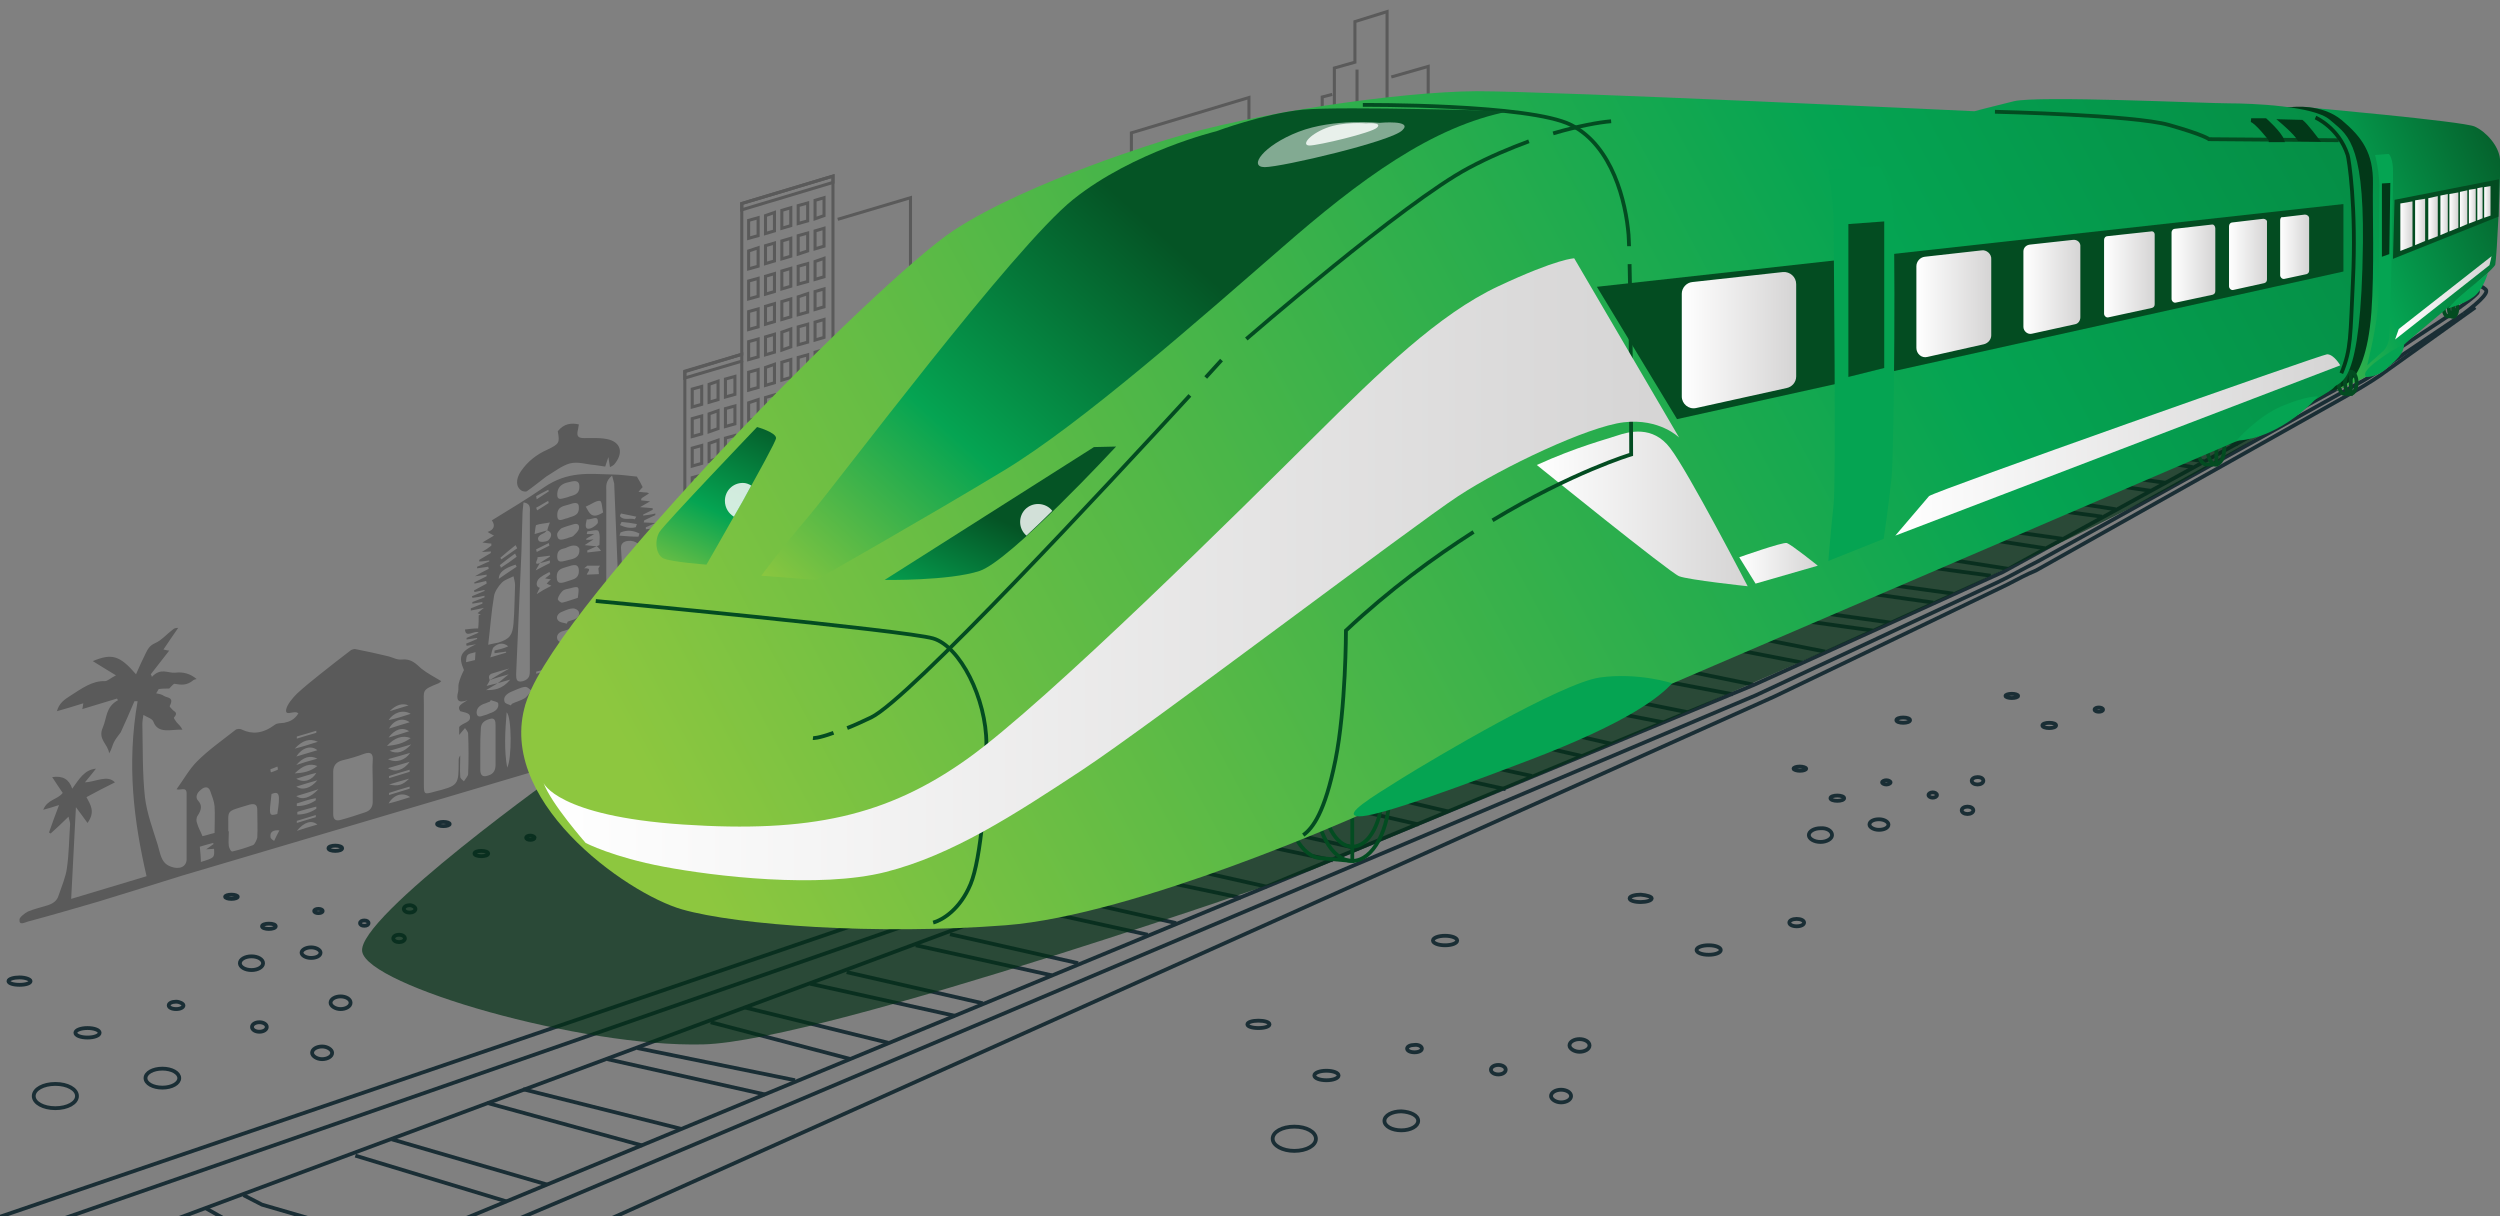 <?xml version="1.0" encoding="utf-8"?>
<!-- Generator: Adobe Illustrator 27.0.0, SVG Export Plug-In . SVG Version: 6.00 Build 0)  -->
<svg version="1.1" id="Layer_1" xmlns="http://www.w3.org/2000/svg" xmlns:xlink="http://www.w3.org/1999/xlink" x="0px" y="0px"
	 viewBox="0 0 474.2 230.7" style="enable-background:new 0 0 474.2 230.7;" xml:space="preserve">
<rect x="0" y="0" width="474.2" height="230.7" fill="#808080" stroke="none"/>
<style type="text/css">
	.st0{opacity:0.3;}
	.st1{fill:none;stroke:#000000;stroke-width:0.58;stroke-miterlimit:10;}
	.st2{opacity:0.3;enable-background:new    ;}
	.st3{clip-path:url(#SVGID_00000138541447183146666100000015461913113699088531_);}
	.st4{fill:none;stroke:#1A2E35;stroke-width:0.723;stroke-miterlimit:10;}
	.st5{fill:none;stroke:#000000;stroke-width:0.723;stroke-miterlimit:10;}
	.st6{opacity:0.68;fill:#023015;enable-background:new    ;}
	.st7{fill:none;stroke:#034C21;stroke-width:0.723;stroke-miterlimit:10;}
	.st8{fill:url(#SVGID_00000110454801115211312040000010593567225758060946_);}
	.st9{fill:url(#SVGID_00000035494394839046857690000011653342340508713890_);}
	.st10{fill:#023818;}
	.st11{fill:url(#SVGID_00000056418493097096974010000007469277544482070424_);}
	.st12{fill:url(#SVGID_00000008859325192591691870000002492876202441592204_);}
	.st13{fill:#034C21;}
	.st14{fill:url(#SVGID_00000083783491656863431920000013794899792944063668_);}
	.st15{fill:#05A452;}
	.st16{fill:url(#SVGID_00000106128555969143656180000009166033527986063258_);}
	.st17{opacity:0.5;fill:#FFFFFF;enable-background:new    ;}
	.st18{opacity:0.82;fill:#FFFFFF;enable-background:new    ;}
	.st19{fill:url(#SVGID_00000176744892531294653510000012937079205317080459_);}
	.st20{fill:url(#SVGID_00000153678278775004322360000017349433627176699530_);}
	.st21{fill:#023818;stroke:#023818;stroke-width:0.723;stroke-miterlimit:10;}
	.st22{fill:url(#SVGID_00000161624331938323967990000000979726067451698853_);}
	.st23{fill:url(#SVGID_00000030454421492938007090000013506448877623647393_);}
	.st24{fill:url(#SVGID_00000169516835677483698090000004308349069149729920_);}
	.st25{fill:url(#SVGID_00000132053654233097501420000001107986177393124241_);}
	.st26{fill:url(#SVGID_00000161589382831167425070000015243503277393222295_);}
	.st27{fill:url(#SVGID_00000119076458522284127200000013632128391770636672_);}
	.st28{fill:url(#SVGID_00000105422304625921144720000007719895074315411093_);}
	.st29{fill:none;stroke:#023818;stroke-width:0.723;stroke-miterlimit:10;}
	.st30{fill:url(#SVGID_00000101071182872792363160000009089451761488262054_);}
	.st31{fill:url(#SVGID_00000124163891662547886530000000232852317645896122_);}
	.st32{fill:url(#SVGID_00000071530891902265994820000015894247596790993281_);}
	.st33{fill:url(#SVGID_00000096761591257397071480000002785501949823724451_);}
	.st34{fill:url(#SVGID_00000134935802358415539250000010360840814054645913_);}
	.st35{fill:url(#SVGID_00000032648576555963351090000001996292391881427872_);}
	.st36{fill:url(#SVGID_00000160173040076691285330000007568507545519439287_);}
	.st37{fill:url(#SVGID_00000036960343871206689430000007573847572048277931_);}
	.st38{fill:url(#SVGID_00000075132115627260706310000013615682001173251716_);}
	.st39{fill:url(#SVGID_00000105396266710122450390000009114498873517354641_);}
	.st40{fill:url(#SVGID_00000160186862473786797210000013254458196261964977_);}
</style>
<g>
	<g class="st0">
		<polyline class="st1" points="129.9,141.1 129.9,70.4 140.7,67.2 140.7,38.6 158,33.4 158,86.1 164.6,84.2 164.6,63.2 179.2,58.8 
			179.2,63.4 191.7,59.7 191.7,122 196.7,120.5 196.7,109.2 210.4,105.1 210.4,116.2 216.9,114.2 216.9,58 239.1,51.4 239.1,104.2 
			245.4,102.2 245.4,28.7 253.1,26.4 253.1,12.9 257,11.8 257,4.1 263.1,2.2 263.1,52.1 273.1,49.1 273.1,96.6 280.8,94.3 		"/>
		<polygon class="st1" points="129.9,71.7 140.7,68.5 140.7,67.2 129.9,70.5 		"/>
		<polygon class="st1" points="140.7,39.8 158,34.6 158,33.4 140.7,38.6 		"/>
		<polygon class="st1" points="168.5,59.4 166,60.1 166,62.8 168.5,62 		"/>
		<polygon class="st1" points="175.1,58.5 173.8,58.9 173.8,60.4 175.1,60 		"/>
		<polygon class="st1" points="191.8,61.2 179.2,64.9 179.2,63.4 191.8,59.6 		"/>
		<polyline class="st1" points="229.5,50.9 229.5,48.8 235.9,46.9 235.9,51.1 		"/>
		<polyline class="st1" points="187.3,60.3 187.3,43.3 207.6,37.2 207.6,51.3 214.6,49.2 214.6,25.2 236.9,18.5 236.9,47.6 
			243.9,45.5 		"/>
		<polyline class="st1" points="172.7,56.3 172.7,37.5 158.9,41.6 		"/>
		<polyline class="st1" points="250.8,24.6 250.8,18.4 252.7,17.9 		"/>
		<polyline class="st1" points="263.9,14.6 270.9,12.6 270.9,38.4 282.7,34.8 282.7,64.7 		"/>
		<polygon class="st1" points="143.8,44.7 142,45.2 142,41.8 143.8,41.3 		"/>
		<polygon class="st1" points="146.9,43.8 145.2,44.3 145.2,40.9 146.9,40.3 		"/>
		<polygon class="st1" points="150,42.8 148.3,43.3 148.3,39.9 150,39.4 		"/>
		<polygon class="st1" points="153.2,41.9 151.4,42.4 151.4,39 153.2,38.5 		"/>
		<polygon class="st1" points="156.3,40.9 154.6,41.5 154.6,38 156.3,37.5 		"/>
		<polygon class="st1" points="143.8,50.5 142,51 142,47.6 143.8,47 		"/>
		<polygon class="st1" points="146.9,49.5 145.2,50 145.2,46.6 146.9,46.1 		"/>
		<polygon class="st1" points="150,48.6 148.3,49.1 148.3,45.7 150,45.2 		"/>
		<polygon class="st1" points="153.2,47.6 151.4,48.2 151.4,44.7 153.2,44.2 		"/>
		<polygon class="st1" points="156.3,46.7 154.6,47.2 154.6,43.8 156.3,43.3 		"/>
		<polygon class="st1" points="143.8,56.2 142,56.7 142,53.3 143.8,52.8 		"/>
		<polygon class="st1" points="146.9,55.3 145.2,55.8 145.2,52.4 146.9,51.9 		"/>
		<polygon class="st1" points="150,54.3 148.3,54.8 148.3,51.4 150,50.9 		"/>
		<polygon class="st1" points="153.2,53.4 151.4,53.9 151.4,50.5 153.2,50 		"/>
		<polygon class="st1" points="156.3,52.5 154.6,53 154.6,49.6 156.3,49 		"/>
		<polygon class="st1" points="143.8,62 142,62.5 142,59.1 143.8,58.6 		"/>
		<polygon class="st1" points="146.9,61 145.2,61.5 145.2,58.1 146.9,57.6 		"/>
		<polygon class="st1" points="150,60.1 148.3,60.6 148.3,57.2 150,56.7 		"/>
		<polygon class="st1" points="153.2,59.2 151.4,59.7 151.4,56.3 153.2,55.7 		"/>
		<polygon class="st1" points="156.3,58.2 154.6,58.7 154.6,55.3 156.3,54.8 		"/>
		<polygon class="st1" points="143.8,67.7 142,68.2 142,64.8 143.8,64.3 		"/>
		<polygon class="st1" points="146.9,66.8 145.2,67.3 145.2,63.9 146.9,63.4 		"/>
		<polygon class="st1" points="150,65.8 148.3,66.4 148.3,63 150,62.4 		"/>
		<polygon class="st1" points="153.2,64.9 151.4,65.4 151.4,62 153.2,61.5 		"/>
		<polygon class="st1" points="156.3,64 154.6,64.5 154.6,61.1 156.3,60.6 		"/>
		<polygon class="st1" points="143.8,73.5 142,74 142,70.6 143.8,70.1 		"/>
		<polygon class="st1" points="146.9,72.6 145.2,73.1 145.2,69.7 146.9,69.1 		"/>
		<polygon class="st1" points="150,71.6 148.3,72.1 148.3,68.7 150,68.2 		"/>
		<polygon class="st1" points="153.2,70.7 151.4,71.2 151.4,67.8 153.2,67.3 		"/>
		<polygon class="st1" points="156.3,69.7 154.6,70.2 154.6,66.8 156.3,66.3 		"/>
		<g>
			<polygon class="st1" points="133.1,76.7 131.3,77.2 131.3,73.8 133.1,73.3 			"/>
			<polygon class="st1" points="136.2,75.8 134.5,76.3 134.5,72.9 136.2,72.3 			"/>
			<polygon class="st1" points="139.4,74.8 137.6,75.3 137.6,71.9 139.4,71.4 			"/>
		</g>
		<g>
			<polygon class="st1" points="133.1,82.3 131.3,82.8 131.3,79.4 133.1,78.9 			"/>
			<polygon class="st1" points="136.2,81.3 134.5,81.9 134.5,78.5 136.2,77.9 			"/>
			<polygon class="st1" points="139.4,80.4 137.6,80.9 137.6,77.5 139.4,77 			"/>
		</g>
		<g>
			<polygon class="st1" points="133.1,87.9 131.3,88.4 131.3,85 133.1,84.5 			"/>
			<polygon class="st1" points="136.2,86.9 134.5,87.5 134.5,84.1 136.2,83.5 			"/>
			<polygon class="st1" points="139.4,86 137.6,86.5 137.6,83.1 139.4,82.6 			"/>
		</g>
		<g>
			<polygon class="st1" points="133.1,93.5 131.3,94 131.3,90.6 133.1,90.1 			"/>
			<polygon class="st1" points="136.2,92.6 134.5,93.1 134.5,89.7 136.2,89.1 			"/>
			<polygon class="st1" points="139.4,91.6 137.6,92.1 137.6,88.7 139.4,88.2 			"/>
		</g>
		<g>
			<polygon class="st1" points="133.1,99.1 131.3,99.6 131.3,96.2 133.1,95.7 			"/>
			<polygon class="st1" points="136.2,98.2 134.5,98.7 134.5,95.3 136.2,94.7 			"/>
			<polygon class="st1" points="139.4,97.2 137.6,97.7 137.6,94.3 139.4,93.8 			"/>
		</g>
		<g>
			<polygon class="st1" points="133.1,104.7 131.3,105.2 131.3,101.8 133.1,101.3 			"/>
			<polygon class="st1" points="136.2,103.8 134.5,104.3 134.5,100.9 136.2,100.3 			"/>
			<polygon class="st1" points="139.4,102.8 137.6,103.3 137.6,99.9 139.4,99.4 			"/>
		</g>
		<g>
			<polygon class="st1" points="133.1,110.3 131.3,110.8 131.3,107.4 133.1,106.9 			"/>
			<polygon class="st1" points="136.2,109.3 134.5,109.9 134.5,106.5 136.2,105.9 			"/>
			<polygon class="st1" points="139.4,108.4 137.6,108.9 137.6,105.5 139.4,105 			"/>
		</g>
		<g>
			<polygon class="st1" points="133.1,115.9 131.3,116.4 131.3,113 133.1,112.5 			"/>
			<polygon class="st1" points="136.2,114.9 134.5,115.5 134.5,112.1 136.2,111.5 			"/>
			<polygon class="st1" points="139.4,114 137.6,114.5 137.6,111.1 139.4,110.6 			"/>
		</g>
		<g>
			<polygon class="st1" points="133.1,121.5 131.3,122 131.3,118.6 133.1,118.1 			"/>
			<polygon class="st1" points="136.2,120.5 134.5,121.1 134.5,117.7 136.2,117.1 			"/>
			<polygon class="st1" points="139.4,119.6 137.6,120.1 137.6,116.7 139.4,116.2 			"/>
		</g>
		<g>
			<polygon class="st1" points="133.1,127.1 131.3,127.6 131.3,124.2 133.1,123.7 			"/>
			<polygon class="st1" points="136.2,126.1 134.5,126.7 134.5,123.2 136.2,122.7 			"/>
			<polygon class="st1" points="139.4,125.2 137.6,125.7 137.6,122.3 139.4,121.8 			"/>
		</g>
		<g>
			<polygon class="st1" points="133.1,132.7 131.3,133.2 131.3,129.8 133.1,129.3 			"/>
			<polygon class="st1" points="136.2,131.7 134.5,132.3 134.5,128.9 136.2,128.3 			"/>
			<polygon class="st1" points="139.4,130.8 137.6,131.3 137.6,127.9 139.4,127.4 			"/>
		</g>
		<g>
			<polygon class="st1" points="161,91.3 159.3,91.9 159.3,88.5 161,87.9 			"/>
			<polygon class="st1" points="164.2,90.4 162.4,90.9 162.4,87.5 164.2,87 			"/>
		</g>
		<g>
			<polygon class="st1" points="161,96.9 159.3,97.5 159.3,94.1 161,93.5 			"/>
			<polygon class="st1" points="164.2,96 162.4,96.5 162.4,93.1 164.2,92.6 			"/>
		</g>
		<g>
			<polygon class="st1" points="161,102.6 159.3,103.1 159.3,99.7 161,99.1 			"/>
			<polygon class="st1" points="164.2,101.6 162.4,102.1 162.4,98.7 164.2,98.2 			"/>
		</g>
		<g>
			<polygon class="st1" points="161,108.2 159.3,108.7 159.3,105.3 161,104.7 			"/>
			<polygon class="st1" points="164.2,107.2 162.4,107.7 162.4,104.3 164.2,103.8 			"/>
		</g>
		<g>
			<polygon class="st1" points="161,113.8 159.3,114.3 159.3,110.9 161,110.3 			"/>
			<polygon class="st1" points="164.2,112.8 162.4,113.3 162.4,109.9 164.2,109.4 			"/>
		</g>
		<g>
			<polygon class="st1" points="161,119.3 159.3,119.9 159.3,116.5 161,115.9 			"/>
			<polygon class="st1" points="164.2,118.4 162.4,118.9 162.4,115.5 164.2,115 			"/>
		</g>
		<g>
			<polygon class="st1" points="161,124.9 159.3,125.5 159.3,122.1 161,121.5 			"/>
			<polygon class="st1" points="164.2,124 162.4,124.5 162.4,121.1 164.2,120.6 			"/>
		</g>
		<polygon class="st1" points="143.8,79.2 142,79.8 142,76.4 143.8,75.8 		"/>
		<polygon class="st1" points="146.9,78.3 145.2,78.8 145.2,75.4 146.9,74.9 		"/>
		<polygon class="st1" points="150,77.4 148.3,77.9 148.3,74.5 150,74 		"/>
		<polygon class="st1" points="153.2,76.4 151.4,76.9 151.4,73.5 153.2,73 		"/>
		<polygon class="st1" points="156.3,75.5 154.6,76 154.6,72.6 156.3,72.1 		"/>
		<polygon class="st1" points="143.8,85 142,85.5 142,82.1 143.8,81.6 		"/>
		<polygon class="st1" points="146.9,84.1 145.2,84.6 145.2,81.2 146.9,80.7 		"/>
		<polygon class="st1" points="150,83.1 148.3,83.7 148.3,80.2 150,79.7 		"/>
		<polygon class="st1" points="153.2,82.2 151.4,82.7 151.4,79.3 153.2,78.8 		"/>
		<polygon class="st1" points="156.3,81.2 154.6,81.8 154.6,78.4 156.3,77.8 		"/>
		<polygon class="st1" points="143.8,90.8 142,91.3 142,87.9 143.8,87.4 		"/>
		<polygon class="st1" points="146.9,89.8 145.2,90.3 145.2,86.9 146.9,86.4 		"/>
		<polygon class="st1" points="150,88.9 148.3,89.4 148.3,86 150,85.5 		"/>
		<polygon class="st1" points="153.2,87.9 151.4,88.5 151.4,85.1 153.2,84.5 		"/>
		<polygon class="st1" points="156.3,87 154.6,87.5 154.6,84.1 156.3,83.6 		"/>
		<polygon class="st1" points="143.8,96.5 142,97.1 142,93.7 143.8,93.1 		"/>
		<polygon class="st1" points="146.9,95.6 145.2,96.1 145.2,92.7 146.9,92.2 		"/>
		<polygon class="st1" points="150,94.7 148.3,95.2 148.3,91.8 150,91.2 		"/>
		<polygon class="st1" points="153.2,93.7 151.4,94.2 151.4,90.8 153.2,90.3 		"/>
		<polygon class="st1" points="156.3,92.8 154.6,93.3 154.6,89.9 156.3,89.4 		"/>
		<polygon class="st1" points="143.8,102.3 142,102.8 142,99.4 143.8,98.9 		"/>
		<polygon class="st1" points="146.9,101.3 145.2,101.9 145.2,98.5 146.9,97.9 		"/>
		<polygon class="st1" points="150,100.4 148.3,100.9 148.3,97.5 150,97 		"/>
		<polygon class="st1" points="153.2,99.5 151.4,100 151.4,96.6 153.2,96.1 		"/>
		<polygon class="st1" points="156.3,98.5 154.6,99.1 154.6,95.6 156.3,95.1 		"/>
		<polygon class="st1" points="143.8,108.1 142,108.6 142,105.2 143.8,104.6 		"/>
		<polygon class="st1" points="146.9,107.1 145.2,107.6 145.2,104.2 146.9,103.7 		"/>
		<polygon class="st1" points="150,106.2 148.3,106.7 148.3,103.3 150,102.8 		"/>
		<polygon class="st1" points="153.2,105.2 151.4,105.8 151.4,102.3 153.2,101.8 		"/>
		<polygon class="st1" points="156.3,104.3 154.6,104.8 154.6,101.4 156.3,100.9 		"/>
		<polygon class="st1" points="143.8,113.8 142,114.3 142,110.9 143.8,110.4 		"/>
		<polygon class="st1" points="146.9,112.9 145.2,113.4 145.2,110 146.9,109.5 		"/>
		<polygon class="st1" points="150,111.9 148.3,112.4 148.3,109.1 150,108.5 		"/>
		<polygon class="st1" points="153.2,111 151.4,111.5 151.4,108.1 153.2,107.6 		"/>
		<polygon class="st1" points="156.3,110.1 154.6,110.6 154.6,107.2 156.3,106.6 		"/>
		<polygon class="st1" points="143.8,119.6 142,120.1 142,116.7 143.8,116.2 		"/>
		<polygon class="st1" points="146.9,118.6 145.2,119.2 145.2,115.8 146.9,115.2 		"/>
		<polygon class="st1" points="150,117.7 148.3,118.2 148.3,114.8 150,114.3 		"/>
		<polygon class="st1" points="153.2,116.8 151.4,117.3 151.4,113.9 153.2,113.3 		"/>
		<polygon class="st1" points="156.3,115.8 154.6,116.3 154.6,112.9 156.3,112.4 		"/>
		<polygon class="st1" points="143.8,125.3 142,125.9 142,122.4 143.8,121.9 		"/>
		<polygon class="st1" points="146.9,124.4 145.2,124.9 145.2,121.5 146.9,121 		"/>
		<polygon class="st1" points="150,123.4 148.3,124 148.3,120.6 150,120 		"/>
		<polygon class="st1" points="153.2,122.5 151.4,123 151.4,119.6 153.2,119.1 		"/>
		<polygon class="st1" points="156.3,121.6 154.6,122.1 154.6,118.7 156.3,118.2 		"/>
		<polygon class="st1" points="143.8,131.3 142,131.8 142,128.4 143.8,127.8 		"/>
		<polygon class="st1" points="146.9,130.3 145.2,130.8 145.2,127.4 146.9,126.9 		"/>
		<polygon class="st1" points="150,129.4 148.3,129.9 148.3,126.5 150,126 		"/>
		<polygon class="st1" points="153.2,128.4 151.4,129 151.4,125.6 153.2,125 		"/>
		<polygon class="st1" points="156.3,127.5 154.6,128 154.6,124.6 156.3,124.1 		"/>
		<line class="st1" x1="140.7" y1="68.5" x2="140.7" y2="137.9"/>
		<line class="st1" x1="167.3" y1="63.7" x2="167.3" y2="129"/>
		<line class="st1" x1="170.8" y1="62.7" x2="170.8" y2="127.9"/>
		<line class="st1" x1="174.1" y1="61.7" x2="174.1" y2="126.9"/>
		<line class="st1" x1="177.6" y1="60.7" x2="177.6" y2="125.9"/>
		<line class="st1" x1="181" y1="66.1" x2="181" y2="124.9"/>
		<line class="st1" x1="184.4" y1="65.1" x2="184.4" y2="123.9"/>
		<line class="st1" x1="187.8" y1="64.1" x2="187.8" y2="122.8"/>
		<polyline class="st1" points="245.6,36.4 250.3,35 250.3,37.2 245.6,38.7 		"/>
		<polyline class="st1" points="273,53.6 267.6,55.2 267.6,57.5 273,55.9 		"/>
		<polyline class="st1" points="273,59 267.6,60.6 267.6,62.9 273,61.3 		"/>
		<polyline class="st1" points="273,64.3 267.6,65.9 267.6,68.2 273,66.6 		"/>
		<polyline class="st1" points="273,69.7 267.6,71.3 267.6,73.6 273,72 		"/>
		<polyline class="st1" points="273,75.1 267.6,76.7 267.6,78.9 273,77.3 		"/>
		<polyline class="st1" points="273,80.4 267.6,82 267.6,84.3 273,82.7 		"/>
		<polyline class="st1" points="273,85.8 267.6,87.4 267.6,89.6 273,88 		"/>
		<polyline class="st1" points="273,91.1 267.6,92.7 267.6,95 273,93.4 		"/>
		<polyline class="st1" points="245.6,42.5 250.3,41.1 250.3,43.4 245.6,44.8 		"/>
		<polyline class="st1" points="245.6,48.7 250.3,47.3 250.3,49.6 245.6,51 		"/>
		<polyline class="st1" points="245.6,54.9 250.3,53.5 250.3,55.7 245.6,57.2 		"/>
		<polyline class="st1" points="245.6,61 250.3,59.6 250.3,61.9 245.6,63.3 		"/>
		<polyline class="st1" points="245.6,67.2 250.3,65.8 250.3,68.1 245.6,69.5 		"/>
		<polyline class="st1" points="245.6,73.4 250.3,72 250.3,74.2 245.6,75.7 		"/>
		<polyline class="st1" points="245.6,79.5 250.3,78.1 250.3,80.4 245.6,81.8 		"/>
		<polyline class="st1" points="245.6,85.7 250.3,84.3 250.3,86.6 245.6,88 		"/>
		<polyline class="st1" points="245.6,91.9 250.3,90.5 250.3,92.7 245.6,94.2 		"/>
		<polygon class="st1" points="239.1,50.3 216.9,56.9 216.9,58 239.1,51.4 		"/>
		<polygon class="st1" points="231.4,50.3 222.6,52.9 222.6,55.2 231.4,52.6 		"/>
		<polygon class="st1" points="238.1,55.3 217.6,61.5 217.6,59.5 238.1,53.4 		"/>
		<polygon class="st1" points="238.1,58.7 217.6,64.9 217.6,62.9 238.1,56.8 		"/>
		<polygon class="st1" points="238.1,62.2 217.6,68.3 217.6,66.3 238.1,60.2 		"/>
		<polygon class="st1" points="238.1,65.6 217.6,71.7 217.6,69.7 238.1,63.6 		"/>
		<polygon class="st1" points="238.1,69 217.6,75.1 217.6,73.2 238.1,67 		"/>
		<polygon class="st1" points="238.1,72.4 217.6,78.5 217.6,76.6 238.1,70.4 		"/>
		<polygon class="st1" points="238.1,75.8 217.6,81.9 217.6,80 238.1,73.8 		"/>
		<polygon class="st1" points="238.1,79.2 217.6,85.3 217.6,83.4 238.1,77.2 		"/>
		<polygon class="st1" points="238.1,82.6 217.6,88.7 217.6,86.8 238.1,80.7 		"/>
		<polygon class="st1" points="238.1,86 217.6,92.1 217.6,90.2 238.1,84.1 		"/>
		<polygon class="st1" points="238.1,89.4 217.6,95.5 217.6,93.6 238.1,87.5 		"/>
		<polygon class="st1" points="238.1,92.8 217.6,98.9 217.6,97 238.1,90.9 		"/>
		<polygon class="st1" points="238.1,96.2 217.6,102.4 217.6,100.4 238.1,94.3 		"/>
		<polygon class="st1" points="238.1,99.6 217.6,105.8 217.6,103.8 238.1,97.7 		"/>
		<polygon class="st1" points="238.1,103 217.6,109.2 217.6,107.2 238.1,101.1 		"/>
		<polygon class="st1" points="238.1,106.4 217.6,112.6 217.6,110.6 238.1,104.5 		"/>
		<line class="st1" x1="253.2" y1="28.7" x2="253.2" y2="104"/>
		<line class="st1" x1="257.4" y1="13.2" x2="257.4" y2="102.8"/>
		<polygon class="st1" points="208.9,100.1 198.7,103.2 198.7,108.5 208.9,105.5 		"/>
		<polygon class="st1" points="206.4,91.4 201.1,93 201.1,102.5 206.4,100.8 		"/>
		<line class="st1" x1="158" y1="86.1" x2="158" y2="132.6"/>
		<line class="st1" x1="216.8" y1="63.4" x2="191.9" y2="70.8"/>
		<line class="st1" x1="216.8" y1="66.2" x2="191.9" y2="73.6"/>
		<polygon class="st1" points="196.8,77 193,78.2 193,75.4 196.8,74.2 		"/>
		<polygon class="st1" points="201.5,75.6 197.7,76.8 197.7,74 201.5,72.8 		"/>
		<polygon class="st1" points="206.2,74.2 202.4,75.3 202.4,72.6 206.2,71.4 		"/>
		<polygon class="st1" points="210.8,72.8 207.1,73.9 207.1,71.2 210.8,70 		"/>
		<polygon class="st1" points="215.5,71.4 211.7,72.5 211.7,69.8 215.5,68.6 		"/>
		<polygon class="st1" points="196.8,81.3 193,82.4 193,79.7 196.8,78.5 		"/>
		<polygon class="st1" points="201.5,79.9 197.7,81 197.7,78.3 201.5,77.1 		"/>
		<polygon class="st1" points="206.2,78.5 202.4,79.6 202.4,76.9 206.2,75.7 		"/>
		<polygon class="st1" points="210.8,77.1 207.1,78.2 207.1,75.5 210.8,74.3 		"/>
		<polygon class="st1" points="215.5,75.7 211.7,76.8 211.7,74.1 215.5,72.9 		"/>
		<polygon class="st1" points="196.8,85.6 193,86.7 193,84 196.8,82.8 		"/>
		<polygon class="st1" points="201.5,84.2 197.7,85.3 197.7,82.6 201.5,81.4 		"/>
		<polygon class="st1" points="206.2,82.8 202.4,83.9 202.4,81.2 206.2,80 		"/>
		<polygon class="st1" points="210.8,81.4 207.1,82.5 207.1,79.8 210.8,78.6 		"/>
		<polygon class="st1" points="215.5,80 211.7,81.1 211.7,78.4 215.5,77.2 		"/>
		<polygon class="st1" points="196.8,93.4 193,94.5 193,91.7 196.8,90.6 		"/>
		<polygon class="st1" points="201.5,92 197.7,93.1 197.7,90.3 201.5,89.2 		"/>
		<polygon class="st1" points="206.2,90.6 202.4,91.7 202.4,88.9 206.2,87.8 		"/>
		<polygon class="st1" points="210.8,89.2 207.1,90.3 207.1,87.5 210.8,86.4 		"/>
		<polygon class="st1" points="215.5,87.8 211.7,88.9 211.7,86.1 215.5,85 		"/>
	</g>
	<path class="st2" d="M132.9,136.9c-35.4,10.6-63,18.7-98.4,29.2c-5.2,1.6-10.5,3.3-15.8,4.9c-4.5,1.3-8.9,2.6-13.4,3.8
		c-0.7,0.2-1.7,0.8-1.6-0.4c0-0.4,1-1.2,1.6-1.5c1.2-0.5,2.5-0.8,3.8-1.2c0.9-0.3,1.7-0.8,2-1.8c0.6-1.8,1.4-3.6,1.6-5.3
		c0.4-2.8,0.4-5.5,0.6-8.3c0-0.4-0.2-0.8-0.3-1.4c-1.2,1.2-2.3,2.2-3.4,3.2c-0.1-0.1-0.2-0.1-0.3-0.2c0.6-1.7,1.2-3.4,1.9-5.2
		c-0.9,0.3-1.9,0.6-3,0.9c0.8-2,2.7-1.9,3.7-3.2c-0.6-0.9-1.3-1.9-2-3c2-0.3,3.2,0.4,3.8,2.2c1.3-1.8,2.3-3.6,4.5-3.8
		c-0.6,0.8-1.2,1.5-2.1,2.6c2.1-0.1,4.3-1.5,5.7,0c-1.8,0.9-3.6,1.8-5.4,2.8c0.8,1.5,1.7,2.8,0.2,4.9c-0.7-1-1.4-1.9-2.2-3
		c-0.3,5.9-0.6,11.5-0.9,17.4c4.6-1.4,9.4-2.8,14.3-4.3c-2.4-10.4-3.8-21.1-1.7-33.2c-0.2,0-0.4,0-0.6,0c-0.9,2.1-1.8,4.2-2.6,5.9
		c-0.6,0.8-1,1.3-1.3,1.9c-0.3,0.6-0.4,1.3-0.9,2.1c-0.2-1.8-2.2-2.6-1.2-4.9c0.8-1.8,0.5-3.9,2.9-5.2c-0.1-0.1-0.2-0.2-0.2-0.3
		c-2.2,0.7-4.4,1.3-6.6,2c0.1-0.2,0.1-0.6,0.2-1.1c-1.6,0.5-3.2,1-5,1.5c0.4-1.5,1.4-2.2,2.5-2.9c2.2-1.4,4.2-2.9,6.6-2.8
		c0.5,0,1.1-0.6,2.1-1.1c-1.6-1-3-1.8-4.4-2.7c3.6-1.5,5.1-1.1,8.2,2.5c0.6-1.4,1.2-2.7,1.8-3.9c0.4-0.8,0.7-1.5,1.8-2
		c1.2-0.5,2.2-1.7,3.4-2.6c0.2-0.2,0.5-0.3,1-0.3c-0.9,1.3-1.8,2.6-2.8,4.1c0.5,0.1,0.8,0.2,1.1,0.2c-1.2,1.5-2.3,3-3.5,4.5
		c0.1,0.2,0.2,0.3,0.2,0.5c1.7-1.8,3-0.7,4.4-0.8c1.6-0.2,2.9,0.2,4.1,1.2c-0.3,0.1-0.5,0.1-0.6,0.2c-1.3,1.1-2.4,0.9-3.6,0.7
		c-0.2,0-0.7,0.6-1,0.9c-0.6,0-1.3,0-2,0.1c-0.2,0.3-0.3,0.6-0.5,0.8c0.5,0.1,1.1,0.2,1.5,0.5c0.6,0.4,2,0.2,1.1,1.9
		c-0.1,0.1,0.3,0.5,0.5,0.7c0.3,0.4,1.2,0.5,0.3,1.5c-0.1,0.1,0.3,0.6,0.5,0.9c0.4,0.4,0.8,0.8,1.1,1.4c-2.1-0.1-4.6,0.9-5.5-1.5
		c-0.2-0.6-1.1-0.8-1.9-1.3c-0.1,0.7-0.2,1.2-0.2,1.6c0.1,4.7,0,9.6,0.5,14.1c0.4,3.1,1.5,6,2.4,8.9c0.5,1.6,0.6,3.4,2.3,4.1
		c0.5,0.2,1.1,0.4,1.8,0.3c0.8-0.1,1.4-0.7,1.4-1.6c0-4.2,0-8.3,0-12.5c0-1.4-1.3-0.5-1.9-0.8c1.3-1.8,2.4-3.8,3.9-5.3
		c2.2-2.2,4.8-4,7.2-5.9c0.3-0.3,1-0.3,1.3-0.1c1.9,0.9,3.9,0.8,6.2-0.9c0.5-0.4,1.2-0.3,1.8-0.4c1-0.2,2-0.6,2.7-1.8
		c-0.2-0.1-0.3-0.2-0.5-0.2c-0.7-0.1-2.1,0.7-1.8-0.6c0.2-0.9,1.2-2.1,2-2.9c1.4-1.3,2.9-2.5,4.4-3.7c1.9-1.5,3.9-3.1,5.9-4.6
		c0.2-0.1,0.5-0.2,0.7-0.2c2.1,0.4,4.3,0.9,6.4,1.4c0.8,0.2,1.6,0.7,2.5,0.6c1.8-0.2,2.7,0.8,3.7,1.7c1.1,0.9,2.5,1.6,3.8,2.4
		c-0.1,0.1-0.3,0.3-0.5,0.4c-3.3,1.3-2.8,1.3-2.8,4.1c0,5,0,10.1,0,15.1c0,1.9,0.1,1.9,1.9,1.4c4.7-1.2,4.7-1.2,4.7-5.9
		c0-0.3,0-0.6,0.3-1c0,1.3-0.1,2.7,0,4c0,0.4,0.4,0.6,0.7,0.9c0.3-0.5,0.8-1,0.8-1.4c0.1-2.6,0.1-5.1,0-7.6c0-0.4-0.4-0.8-0.6-1.1
		c-0.4,0.5-0.8,0.9-1.1,1.3c0-0.4,0-1,0-1.5c0.7-0.9,2.4-0.8,2-2.2c-0.2-0.5-1.1-0.6-1.8-0.8c-0.7-1,0.3-1.4,1.4-2.1
		c-1.9,0.7-2.2-0.1-1.8-1.6c0.1-0.5,0-1,0.1-1.5c0.2-0.9,0.6-1.8,1-2.6c-1.1-2.6-0.7-3.5,2.3-4.9c-0.6,0.1-1.2,0.2-1.8,0.3
		c0-0.1,0-0.2-0.1-0.4c0.7-0.3,1.4-0.6,2.1-0.9c0-0.1,0-0.1,0-0.2c-0.7,0.1-1.4,0.2-2,0.3c0-0.1,0-0.2,0-0.3c0.7-0.3,1.4-0.6,2.3-1
		c-0.7-0.6-2.5,1.2-2.6-0.6c0.9-0.1,1.6-0.2,2.5-0.2c0.1-0.9,0.1-1.7,0.1-2.5c0.1,0,0.3-0.1,0.4-0.1c-0.2-0.1-0.4-0.2-0.6-0.3
		c0.3-0.3,0.7-0.6,1.2-1c-1,0.2-1.8,0.4-2.5,0.5c0-0.1,0-0.2,0-0.4c0.7-0.3,1.5-0.6,2.2-0.9c0-0.1,0-0.2,0-0.3
		c-0.6,0.1-1.2,0.2-1.9,0.3c0-0.1,0-0.2,0-0.3c0.8-0.3,1.5-0.6,2.3-0.9c0-0.1,0-0.2,0-0.3c-0.8,0.2-1.5,0.3-2.3,0.4
		c0-0.1,0-0.2-0.1-0.3c0.8-0.3,1.6-0.7,2.4-1c0-0.1,0-0.2,0-0.2c-0.6,0.1-1.3,0.3-1.9,0.4c0-0.1-0.1-0.2-0.1-0.3
		c0.8-0.4,1.6-0.9,2.4-1.3c0-0.2,0-0.3-0.1-0.5c-0.7,0.2-1.4,0.3-2.2,0.5c0-0.1,0-0.2-0.1-0.2c0.8-0.4,1.6-0.8,2.4-1.2
		c0-0.1,0-0.2,0-0.3c-0.6,0.1-1.3,0.2-2.2,0.3c1-0.6,1.8-1,2.6-1.4c0-0.2-0.1-0.3-0.1-0.4c-0.7,0.1-1.4,0.2-2.1,0.3
		c0-0.1,0-0.2,0-0.3c0.8-0.3,1.5-0.7,2.3-1c0-0.1,0-0.2,0-0.2c-0.6,0.1-1.3,0.2-1.9,0.2c0-0.1,0-0.2,0-0.3c0.7-0.4,1.5-0.9,2.2-1.3
		c0-0.1,0-0.2,0-0.3c-0.5,0-1.1,0.1-1.7,0.1c0.7-0.4,1.3-0.8,1.8-1.2c0-0.1,0-0.2,0-0.4c-0.5,0-0.9-0.1-1.7-0.2
		c0.8-0.5,1.4-0.8,2.2-1.3c-0.5-0.3-0.8-0.4-1.2-0.7c1.2-0.4,1.5-1.2,0.8-2.2c3.4-2.1,6.6-4,9.8-6.2c4.6-3.2,8.7-2.6,12.9-2.5
		c1.8,0,3.5,0.3,4.8,0.4c0.5,0.8,0.8,1.4,1.1,2c0,0-0.3,0.3-0.8,0.9c0.6,0,0.8,0.1,1.2,0.1c0.3,0,0.5,0,0.8,0.2
		c-0.5,0.3-0.9,0.6-1.4,0.9c0,0.1-0.1,0.2-0.1,0.4c0.5,0.1,1.1,0.1,1.7,0.2c-0.5,0.3-1,0.6-1.9,1.1c1,0.1,1.7,0.1,2.4,0.2
		c0,0.1,0,0.2,0,0.3c-0.6,0.3-1.2,0.6-1.8,0.9c0,0.1,0,0.2,0,0.2c0.8-0.1,1.6-0.2,2.3-0.4c0,0.1,0,0.2,0,0.3c-0.7,0.3-1.4,0.7-2.1,1
		c0,0.1-0.1,0.3-0.1,0.4c0.7,0,1.4,0.1,2.2,0.1c-0.7,0.3-1.2,0.6-1.8,0.8c0,0.1,0,0.2,0,0.4c0.7-0.1,1.4-0.2,2.5-0.3
		c-1,0.5-1.6,0.8-2.2,1.1c0,0.2,0,0.3-0.1,0.5c0.8-0.1,1.6-0.1,2.4-0.1c0,0.1,0,0.1,0.1,0.2c-0.6,0.3-1.3,0.6-1.9,0.9
		c0,0.1,0,0.1,0,0.2c0.3,0,0.7-0.1,1-0.1c0.4-0.1,0.8-0.2,1.2-0.3c0,0.1,0,0.2,0.1,0.3c-0.7,0.3-1.5,0.6-2.2,1c0,0.1,0,0.2,0,0.3
		c0.8-0.2,1.5-0.3,2.2-0.4c0,0.1,0,0.2,0.1,0.3c-0.8,0.3-1.5,0.6-2.3,1c0,0.1,0,0.2,0,0.2c0.7-0.1,1.5-0.3,2.2-0.4
		c0,0.1,0,0.2,0,0.3c-0.6,0.3-1.2,0.5-2,0.9c0.4,0.1,0.7,0.2,1,0.3c-0.2,0.3-0.4,0.5-0.6,0.8c0.3,0,0.6,0.1,0.8,0.1
		c-0.2,0.6-0.5,1.1-0.7,1.7c0.5,0,1,0,1.4,0.1c0.5,0.1,1.4,0.1,1.4,0.5c0.2,1-0.8,1-1.4,1.3c-0.3,0.2-0.7,0.3-1,0.6
		c0.7-0.2,1.4-0.3,2.1-0.4c0,0.1,0,0.2,0.1,0.3c-0.6,0.3-1.2,0.6-1.8,0.9c0.8,0.1,2.2-0.2,2.4,0.3c0.4,0.9,0.7,2.2-0.4,3.4
		c2.4,0.7,0.7,3.6,1.7,5.3c-0.8,0.2-1.3,0.4-1.8,0.6c0,0.1,0,0.1,0,0.2c0.4,0,0.8,0,1.1,0.1c0.5,0.3,0.6,0.9-0.2,1.4
		c-0.8,0.4-1.6,0.6-1.5,1.8c0.1,1.2,1.1,0.5,1.8,0.6c0.1,0,0.2,0.2,0.4,0.2c-0.7,0.6-1.5,1-1.8,1.7c-0.3,0.6-0.2,1.5-0.2,2.2
		c0,1.9,0,3.9,0,5.8c0,1.1,0.4,1.4,1.5,1c1.6-0.6,3.3-1,4.9-1.4L132.9,136.9z M102.4,106.8c-0.2,0.4-0.5,0.8-0.8,1.4
		c1.1-0.6,1.9-1,2.7-1.4c0-0.2,0-0.3,0-0.5C103.6,106.5,103,106.7,102.4,106.8c0.6-0.4,1.2-0.8,1.9-1.2c0-0.1,0-0.2,0-0.2
		c-0.8,0.1-1.6,0.2-2.4,0.3C102.3,105.8,100.9,107.4,102.4,106.8z M122.7,120c-1.2,0.3-2.3,0.7-3.5,1c0,0.1,0,0.2,0,0.2
		c1.3-0.1,2.6-0.3,3.8-0.4c0-0.1,0.1-0.3,0.1-0.4C123.1,120.3,122.9,120.2,122.7,120c0.3-0.8,0.2-1.1-0.6-1c-0.9,0.2-1.9,0.6-3,0.9
		C120.5,120,121.6,120,122.7,120z M92.9,129c1.1-0.7,2.3-1.4,3.7-2.2c-1.2,0.3-2.1,0.6-3.1,0.9C92.7,127.9,92.6,128.4,92.9,129
		c-0.1,0.3-0.3,0.6-0.6,1.1c0.9-0.2,1.5-0.4,2.1-0.5c-0.7,0.4-1.5,0.9-2.2,1.3c1.5,0,3-0.1,4.6-2c-1.1,0.3-1.8,0.5-2.4,0.7
		c0.7-0.5,1.3-1.1,2.1-1.7C95.1,128.3,94,128.6,92.9,129z M103.8,100.6c0.1-0.4,0.2-0.7,0.5-1.5c-0.9,0.2-1.8,0.2-2.6,0.5
		c-0.1,0-0.2,1-0.3,1.7C102.4,101,103.1,100.8,103.8,100.6c-0.2,0.1-0.4,0.4-0.6,0.5c-0.7,0.3-1.5,0.8-1,1.5
		c0.2,0.3,1.4,0.2,1.8-0.1C104.8,101.7,104.7,100.9,103.8,100.6z M113.2,103.6c0.2-0.1,0.5-0.2,0.5-0.2c0-0.9,0.2-2-0.2-2.7
		c-0.2-0.3-1.4,0-2.1,0.1c0,0.2-0.1,0.3-0.1,0.5c0.4,0,0.8,0,1.4,0c-0.6,0.4-1.1,0.6-1.5,0.9c0,0.1,0,0.2,0,0.2c0.4,0,0.8,0,1.4-0.1
		c-0.6,0.4-1,0.6-1.7,1.1C112,103.5,112.6,103.6,113.2,103.6c-0.6,0.3-1.2,0.5-1.8,0.8c0,0.1,0,0.2,0,0.4c0.8-0.1,1.6-0.2,2.6-0.3
		C113.7,104,113.4,103.8,113.2,103.6z M70.7,148.1c0-1.3-0.1-2.5,0-3.8c0.1-1.3-0.3-1.8-1.7-1.3c-1.3,0.5-2.7,0.9-4,1.2
		c-1.2,0.3-1.8,1-1.8,2.2c0,2.6,0,5.3,0,8c0,1.1,0.5,1.4,1.5,1.1c1.5-0.4,3-0.9,4.5-1.4c1-0.3,1.5-1,1.5-2
		C70.7,150.8,70.7,149.4,70.7,148.1z M99.3,95.3c-0.1,1-0.2,1.7-0.2,2.4c-0.1,2.4-0.1,4.7-0.2,7.1c-0.3,7.7-0.7,15.4-1,23.1
		c0,1,0.1,1.6,1.3,1.3c1.3-0.4,1.3-1.2,1.3-2.1c0-2.1,0-4.2,0-6.3c0-7.8,0-15.6,0-23.4C100.5,96.6,100.8,95.5,99.3,95.3z
		 M116.1,90.2c-1.3,1.1-1.1,2-1.1,2.9c0,9.7,0,19.4,0,29c0,0.5-0.1,1.1,0.1,1.4c0.3,0.3,0.8,0.6,1.3,0.5c0.4-0.1,1-0.8,1.2-1.3
		c0.2-0.5,0.1-1.1,0.1-1.6c-0.4-9.8-0.8-19.6-1.2-29.4C116.4,91.3,116.3,90.9,116.1,90.2z M122.7,111.3c-0.2-2.2-0.5-4.3-0.7-6.5
		c-0.2-1.4-1.5-2.4-2.9-2.2c-0.9,0.1-1.4,0.6-1.3,1.5c0.2,2.9,0.3,5.8,0.5,8.7c0.1,1.4,1.6,1.6,3.5,0.8
		C123.4,113.1,122.6,112.2,122.7,111.3z M92.6,122.3c0.8-0.2,1.4-0.3,1.9-0.4c2.2-0.7,2.7-1.4,2.9-3.6c0.2-2.4,0.2-4.9,0.3-7.3
		c0-0.6-0.2-1.2-0.3-1.7c-0.7,0.4-1.6,0.6-2.2,1.2c-0.7,0.7-1.4,1.8-1.5,2.6C93.2,116,93,119,92.6,122.3z M43.4,157.8L43.4,157.8
		c0,0.9-0.1,1.8,0,2.7c0.1,0.4,0.4,1.1,0.7,1c1.3-0.3,2.6-0.7,3.9-1.2c0.3-0.1,0.7-1,0.8-1.4c0.1-1.8,0-3.5,0-5.3c0-1-0.5-1.2-1.4-1
		c-4.9,1.5-4,0.8-4.1,5C43.4,157.7,43.4,157.8,43.4,157.8z M121.6,133.1L121.6,133.1c0,1.4,0,2.8,0,4.1c0,0.9,0.7,1.2,1.4,0.7
		c0.5-0.3,1.3-1.1,1.3-1.5c0.1-2.7,0.1-5.4,0.1-8.1c0-1-0.7-1.1-1.6-0.8c-1,0.3-1.2,1-1.2,1.8C121.6,130.5,121.6,131.8,121.6,133.1z
		 M91.1,142.2L91.1,142.2c0,1.3,0,2.5,0,3.8c0,1,0.4,1.5,1.5,1.1c1.1-0.3,1.4-1.1,1.4-2.1c0-2.4,0-4.9,0-7.4c0-0.8-0.1-1.6-1.2-1.2
		c-1,0.3-1.6,0.8-1.6,1.9C91.1,139.7,91.1,140.9,91.1,142.2z M40.7,158c0-1.8,0.1-3.5,0-5.1c-0.1-1-0.5-1.9-0.8-2.8
		c-0.3-0.9-1-1-1.8-0.3c-0.8,0.6-1.1,1.5-0.5,2.1c0.7,0.8,0.7,1.6-0.1,2.8c-0.3,0.4-0.3,1.1-0.1,1.5c0.2,0.8,0.7,1.6,1,2.4
		C39,158.5,39.8,158.2,40.7,158z M115.6,140.1c0.7-1.3,1-7.2,0.6-10.4c-0.1-0.4-0.3-0.7-0.5-1.2
		C114.8,130.5,114.8,138.7,115.6,140.1z M99.8,144.6c1.1-2,0.9-10.3-0.1-11C99.4,137.4,99.2,141.1,99.8,144.6z M119.6,138.6
		c0-3.6,0-7.2,0-11C118.5,129.2,118.4,137.6,119.6,138.6z M107.9,129.9C107.9,129.9,107.9,129.9,107.9,129.9c0.5-0.1,1-0.2,1.4-0.4
		c0.5-0.3,0.8-0.8,1.3-1.1c-0.3-0.4-0.6-1.1-1-1c-1.2,0.2-2.5,0.6-3.8,1.2c-0.3,0.1-0.7,1-0.8,1.4c0,0.2,0.6,0.5,1,0.5
		C106.7,130.3,107.3,130,107.9,129.9z M107.8,110.2c0.7-0.3,2-0.3,2-1.9c0-1.6-1.2-1.1-2.2-0.8c-0.9,0.3-2,0.4-2,1.9
		C105.6,111,106.6,110.6,107.8,110.2z M96.1,135.1c-0.3,3.6-0.5,7.2,0.1,10.5C97.1,144,97.1,136,96.1,135.1z M118.6,127.1
		c0.3-0.2,0.8-0.7,1.4-1.2c-0.3-0.4-0.5-1.1-0.8-1.1c-1.1,0-2.2,0.3-3.4,0.7c-0.3,0.1-0.9,0.9-0.9,1.3c0,0.3,0.5,0.8,0.9,0.8
		C116.5,127.5,117.4,127.3,118.6,127.1z M96.9,133.8c0.1-0.1,0.1-0.2,0.2-0.3c0.8-0.4,1.7-0.6,2.5-1.1c0.4-0.3,0.8-0.9,1.2-1.4
		c-0.4-0.3-0.8-0.8-1.3-0.7c-0.8,0.1-1.7,0.6-2.5,0.9c-0.9,0.4-1.6,1-1.3,1.9C95.8,133.5,96.5,133.6,96.9,133.8z M107.7,94.3
		c0.9-0.4,2.2-0.3,2.2-2c0-1.5-1.3-1-2.2-0.8c-0.9,0.2-1.9,0.7-2,2.1C105.6,95.2,106.7,94.5,107.7,94.3z M107.2,126
		c0.7-0.2,1-0.3,1.3-0.4c0.8-0.3,1.4-0.7,1.4-1.7c0-1-0.7-1-1.5-0.7c-0.6,0.2-1.2,0.3-1.8,0.6c-0.4,0.2-0.8,0.9-0.9,1.3
		C105.4,126.7,106.6,126.1,107.2,126z M107.6,98.3c0.9-0.4,2.2-0.4,2.2-1.9c0.1-1.4-1-1-1.9-0.7c-0.9,0.3-2.2,0.3-2.2,2
		C105.7,99.3,106.8,98.4,107.6,98.3z M107.6,103.8c-0.6,0.4-1.8,0.1-1.9,1.6c-0.1,1.7,1.2,1,2.2,0.8c1-0.2,2.1-0.5,2-2
		c0-0.3-0.4-0.7-0.8-0.7C108.6,103.4,108.1,103.6,107.6,103.8z M107.6,102.1C107.6,102.1,107.6,102.1,107.6,102.1
		c0.4-0.2,0.8-0.2,1.1-0.4c0.4-0.4,1-0.9,1.1-1.4c0.2-0.9-0.4-1.1-1.2-0.8c-0.7,0.2-1.4,0.4-2.1,0.7c-0.3,0.2-0.7,0.7-0.8,1
		c-0.1,0.4,0.1,1,0.4,1.1C106.5,102.5,107.1,102.2,107.6,102.1z M107.5,118.3c0.1-0.1,0.1-0.3,0.2-0.4c0.3-0.1,0.6-0.2,0.9-0.3
		c0.8-0.2,1.4-0.8,1.2-1.5c-0.1-0.4-0.7-0.7-1.1-0.7c-0.6,0-1.3,0.3-2,0.6c-0.9,0.3-1.3,1.1-0.9,1.6
		C106.1,118.1,106.9,118.1,107.5,118.3z M122.8,124.2c-1.4,0.4-1.8,0.7-1.8,1.6c0,1.2,0.9,0.9,1.8,0.7c0.3-0.1,0.6-0.1,0.9-0.2
		c0.5-0.4,1.3-0.8,1.4-1.3c0.2-1-0.5-1.2-1.4-1C123.4,124.1,123.1,124.1,122.8,124.2z M109.6,113.4c0.3-2.2,0.3-2.3-1.5-1.8
		c-0.5,0.1-1.1,0.2-1.4,0.5c-0.4,0.4-0.8,1-0.9,1.5c0,0.3,0.6,0.8,0.9,0.7C107.6,114.1,108.6,113.7,109.6,113.4z M93.1,132.8
		c-0.1,0.1-0.1,0.2-0.2,0.3c-0.4,0.1-0.7,0.3-1.1,0.4c-0.8,0.3-1.4,0.8-1.4,1.7c0.1,1,0.8,0.7,1.4,0.5c0.4-0.1,0.7-0.2,1.1-0.4
		c1-0.3,1.8-0.9,1.6-1.9C94.4,133.1,93.6,133,93.1,132.8z M109.5,121.1c0.3-2.2,0.2-2.3-1.4-1.8c-0.4,0.1-0.8,0.3-1.3,0.4
		c-0.8,0.2-1.3,0.8-1.1,1.5c0.1,0.4,0.7,0.8,1.1,0.7C107.6,121.8,108.5,121.4,109.5,121.1z M109.9,130.8c-0.2,0.1-0.4,0.1-0.6,0.1
		c0,3.6-0.1,7.2,0.1,10.7c0.2-0.1,0.3-0.1,0.5-0.1C109.9,137.9,109.9,134.4,109.9,130.8z M114.1,133c-1.1,0.1-2.2-0.1-2.8,1.2
		c-0.3,0.7-0.3,1.9,0.1,2.2c0.5,0.3,1.6-0.1,2.4-0.1c0-0.2,0.1-0.3,0.1-0.5c-0.6,0.1-1.3,0.2-1.9,0.4c0-0.1,0-0.2,0-0.3
		c0.6-0.3,1.3-0.5,2-0.8C114,134.2,114,133.6,114.1,133z M106.2,131.9c-0.1,0-0.2,0.1-0.4,0.1c0,3.5,0,7,0,10.5
		c0.1,0,0.2-0.1,0.4-0.1C106.2,138.9,106.2,135.4,106.2,131.9z M114.4,97.2c-0.2-0.8-0.2-2.1-0.6-2.2c-0.7-0.1-1.7,0.7-2.7,1.1
		C111.8,97.3,112.2,98.6,114.4,97.2z M102.7,131.7c1.1-0.6,1.9-0.8,1.9-2c0-1.2-0.9-0.8-1.7-0.6c-0.8,0.2-1.8,0.6-1.6,1.6
		C101.4,131.3,102.2,131.4,102.7,131.7z M102.8,138.9c0.7-1,1.4-1.7,1.6-2.2c0.2-0.9-0.6-0.9-1.3-0.6c-0.8,0.2-1.8,0.4-1.6,1.5
		C101.5,138.1,102.1,138.3,102.8,138.9z M112.7,128.9c0.7-0.9,1.5-1.4,1.5-1.9c0.2-1.3-0.8-1-1.7-0.7c-0.8,0.2-1.8,0.6-1.5,1.6
		C111.2,128.4,112,128.5,112.7,128.9z M40.6,161c-0.4,0-0.9,0.1-1.5,0.1c0.6-0.4,1-0.7,1.4-1c0-0.1,0-0.1-0.1-0.2
		c-0.8,0.2-1.5,0.4-2.5,0.7c0.1,1.1,0.2,2,0.2,2.9C40.7,162.7,40.7,162.7,40.6,161z M51.5,150.6c-0.5,4.2-0.5,4.2,1.1,3.8
		C53.2,150.6,53,150,51.5,150.6z M104.6,111.1c-0.5-0.2-0.7-0.3-0.9-0.4c0.2-0.2,0.4-0.5,0.8-0.8c-0.4-0.1-0.8-0.1-1.1-0.2
		c0.4-0.3,0.7-0.5,1-0.8c-0.1-0.2-0.1-0.3-0.2-0.4c-0.7,0.4-1.6,0.8-2.1,1.4c-0.3,0.4-0.6,1.4,0.3,1.6c-0.2,0.3-0.3,0.6-0.6,1.2
		C102.7,112.1,103.4,111.7,104.6,111.1z M111.3,98.5c-0.3,1.2-0.4,2.1,0.8,1.7c0.5-0.2,1.3-0.8,1.3-1.1
		C113.5,97.5,112.2,98.7,111.3,98.5z M56.2,149.2c1.2,0.8,2.8,0.3,4-1.2C58.7,148.4,57.5,148.8,56.2,149.2z M73.6,144
		c1.5,0.8,3.3,0.2,4.2-1.2C76.4,143.2,75.1,143.6,73.6,144z M77.6,138.7c-1.3-0.9-2.8-0.3-3.9,1.2C75.1,139.5,76.4,139.1,77.6,138.7
		z M73.4,141.5c1.7-0.2,3-0.4,4.5-1.5C76.4,139.4,74.8,139.9,73.4,141.5z M77.9,135.4c-1.5-0.9-3.3-0.2-4.2,1.2
		C75.1,136.3,76.4,135.9,77.9,135.4z M73.9,142.4c1.4,0.7,2.7,0.3,4.1-1.2C76.4,141.7,75.2,142,73.9,142.4z M96.4,122.6
		c-0.8-0.7-1.8-0.7-2.7,0.1c-0.4,0.3-0.4,1.2-0.7,2c1.2-0.4,2.1-0.6,3-0.9c0-0.1,0-0.1,0-0.2c-0.7,0.1-1.4,0.2-2.2,0.3
		c0-0.2,0-0.3,0-0.5C94.7,123.2,95.5,123,96.4,122.6z M119.4,116.7c1-0.2,2.1,0.2,2.8-1.2c0.2-0.3-0.1-1.1-0.3-1.1
		c-1-0.2-1.9,0.2-3,1.7c1.2-0.3,2-0.6,2.8-0.8c0,0.2,0,0.3,0,0.4C120.9,116,120.1,116.3,119.4,116.7z M56.2,145.1
		c1.2-0.4,2.5-0.8,4-1.2C58.8,143.2,57.5,143.6,56.2,145.1z M55.9,146.7c1.6-0.1,2.9-0.3,4.3-1.4C58.8,144.7,57.4,145.2,55.9,146.7z
		 M56.2,147.7c1.4,0.9,3,0.3,3.8-1.1C58.7,146.9,57.5,147.3,56.2,147.7z M77.7,137c-1.3-1-3.1-0.4-3.9,1.2
		C75.1,137.8,76.3,137.4,77.7,137z M77.7,144.5c-1.4,0.4-2.7,0.8-4.1,1.2C74.9,146.6,76.6,146.1,77.7,144.5z M60.4,149.7
		c-1.6,0.5-2.8,0.9-4.2,1.3C57.3,151.8,58.8,151.4,60.4,149.7z M60.3,140.7c-1.6-0.7-2.9-0.3-4.4,1.3
		C57.5,141.6,58.7,141.2,60.3,140.7z M77.8,151.2c-1.4-1-3.1-0.5-4.1,1.2C75,152.1,76.2,151.7,77.8,151.2z M56.3,157.6
		c1.2-0.4,2.5-0.8,3.9-1.2C59.1,155.5,57.7,155.9,56.3,157.6z M60.2,142.3c-1.2-1-2.9-0.5-4,1.2C57.6,143.1,58.8,142.7,60.2,142.3z
		 M113.5,107.8c0.1-0.2,0.2-0.3,0.3-0.5c-0.8,0-1.6,0-2.4,0c-0.2,0.2-0.4,0.3-0.6,0.5c1.7-0.1,0.6,0.7,0.5,1.2
		c0.8,0,1.6-0.1,2.3-0.1C113.6,108.5,113.5,108.1,113.5,107.8z M119.2,122c0,0.2,0,0.3-0.1,0.4c1.3,0.7,2.7-0.2,4.1-0.6
		c0-0.2,0.1-0.4,0.1-0.6C122,121.6,120.6,121.8,119.2,122z M125.4,114.9c0.6-0.3,1.2-0.6,1.7-1c0.1-0.1,0.1-0.9,0-0.9
		c-0.5-0.1-1.2-0.1-1.6-0.1C125.4,113.7,125.4,114.1,125.4,114.9z M121.1,101.8c0.1-0.2,0.1-0.4,0.2-0.6c-1-0.5-2.2-0.8-3.6-0.2
		c-0.1,0.2-0.1,0.4-0.2,0.6C118.7,101.7,119.9,101.8,121.1,101.8z M98,107.5c-0.1-0.2-0.2-0.3-0.2-0.4c-2.2,0.7-3.2,1.5-3.2,2.7
		C95.8,109,96.9,108.2,98,107.5z M88.4,125.6c0.6-0.1,1.2-0.3,1.7-0.4c0-0.6,0.1-1.1,0.1-1.5C88.5,124.1,88.5,124.1,88.4,125.6z
		 M73.8,147.2c0,0.1,0,0.3,0,0.4c1.3-0.4,2.6-0.8,3.9-1.2c0-0.1,0-0.3,0-0.4C76.3,146.4,75,146.8,73.8,147.2z M73.8,150.4
		c0,0.1,0,0.3,0,0.4c1.3-0.4,2.6-0.8,3.9-1.2c0-0.1,0-0.3,0-0.4C76.3,149.6,75,150,73.8,150.4z M53,157.5c-1.2-0.1-1.8,0.3-1.7,1.2
		c0,0.4,0.4,0.6,0.7,0.8C52.3,158.9,52.6,158.2,53,157.5z M56.3,152.4c0,0.2,0,0.3,0,0.5c1.2,0,2.4-0.3,3.6-1.1c0-0.1,0-0.3,0-0.4
		C58.7,151.6,57.5,152,56.3,152.4z M59.9,155c0-0.1,0-0.3,0-0.4c-1.2,0.4-2.4,0.7-3.6,1.1c0,0.1,0,0.3,0,0.4
		C57.5,155.7,58.7,155.4,59.9,155z M56.3,139.7c0,0.1,0,0.3,0,0.4c1.2-0.4,2.4-0.7,3.7-1.1c0-0.1,0-0.3,0-0.4
		C58.8,139,57.6,139.3,56.3,139.7z M73.9,134.9c1.2-0.4,2.4-0.7,3.6-1.1C76.3,133.3,75.1,133.7,73.9,134.9z M56.4,154
		c0,0.1,0,0.3,0,0.5c1.2,0,2.4-0.3,3.6-1.1c0-0.1,0-0.3,0-0.4C58.8,153.3,57.6,153.6,56.4,154z M73.8,148.8c1.7,0.4,2.6,0.1,3.8-1.1
		C76.2,148.1,75,148.4,73.8,148.8z M117.9,99c-0.1,0.2-0.2,0.4-0.3,0.6c0.9,0.4,1.9,0.7,3,0.4c0.1-0.2,0.1-0.4,0.2-0.6
		C119.8,99.2,118.9,99.1,117.9,99z M126.4,118.9c1.3,0,1.5-0.3,1.2-1.5C127.3,117.7,126.9,118.3,126.4,118.9z M98,105.6
		c-0.1-0.2-0.2-0.4-0.3-0.6c-1,0.7-1.9,1.4-2.9,2.2c0.1,0.2,0.2,0.3,0.2,0.5C96.1,107,97.1,106.3,98,105.6z M113.9,129
		c0-0.1,0-0.2,0-0.4c-0.9,0.3-1.8,0.6-2.8,0.8c0,0.1,0,0.2,0,0.4C112.1,129.5,113,129.2,113.9,129z M113.9,124.3
		c0-0.1,0-0.3-0.1-0.4c-1.8,0.2-1.8,0.2-2.6,1.4C112.2,125,113.1,124.7,113.9,124.3z M98.1,104c-0.1-0.2-0.2-0.4-0.3-0.6
		c-1,0.8-2,1.6-2.9,2.4c0.1,0.1,0.1,0.2,0.2,0.3C96.1,105.4,97.1,104.7,98.1,104z M120.4,98.5c0.1-0.2,0.2-0.3,0.3-0.5
		c-1-0.2-2-0.4-2.9-0.6c-0.1,0.2-0.2,0.3-0.2,0.5C118.2,98.8,119.5,98.2,120.4,98.5z M113.9,131.2c0-0.1,0-0.2,0-0.4
		c-0.8,0.2-1.6,0.5-2.4,0.7c0,0.1,0,0.2,0,0.4C112.3,131.6,113.1,131.4,113.9,131.2z M104.1,135.2c0-0.1,0-0.2,0-0.4
		c-0.8,0.2-1.6,0.5-2.4,0.7c0,0.1,0,0.2,0,0.4C102.5,135.7,103.3,135.5,104.1,135.2z M111.5,132.6c0,0.1,0,0.2,0,0.4
		c0.8-0.2,1.6-0.5,2.4-0.7c0-0.1,0-0.2,0-0.4C113.1,132.1,112.3,132.4,111.5,132.6z M101.7,133.3c0,0.1,0,0.2,0,0.4
		c0.8-0.2,1.6-0.5,2.4-0.7c0-0.1,0-0.2,0-0.4C103.3,132.8,102.5,133.1,101.7,133.3z M111.5,130.4c0,0.2,0,0.4,0,0.6
		c0.8-0.3,1.6-0.6,2.4-0.9c0-0.1,0-0.3,0-0.4C113,129.9,112.2,130.1,111.5,130.4z M101.7,127.4c0,0.1,0,0.3,0,0.4
		c0.8-0.2,1.6-0.5,2.4-0.7c0-0.1,0-0.2,0-0.4C103.3,127,102.5,127.2,101.7,127.4z M104.1,134.1c0-0.1,0-0.2,0-0.3
		c-0.8,0.2-1.6,0.5-2.4,0.7c0,0.1,0,0.2,0,0.3C102.5,134.6,103.3,134.3,104.1,134.1z M104.2,131.9c0-0.2,0-0.4,0-0.6
		c-0.8,0.3-1.7,0.6-2.5,0.9c0,0.1,0,0.3,0,0.4C102.5,132.4,103.3,132.2,104.2,131.9z M101.7,104.2c0,0.2,0.1,0.3,0.1,0.5
		c0.8-0.4,1.6-0.8,2.4-1.2c0-0.2-0.1-0.3-0.1-0.5C103.3,103.4,102.5,103.8,101.7,104.2z M104.1,95.4c-0.1-0.1-0.1-0.3-0.1-0.4
		c-0.8,0.4-1.5,0.9-2.3,1.3c0.1,0.2,0.1,0.4,0.2,0.5C102.6,96.4,103.3,95.9,104.1,95.4z M101.7,94.1c0,0.2,0.1,0.4,0.1,0.6
		c0.8-0.5,1.5-1,2.3-1.5c0-0.1-0.1-0.2-0.1-0.3C103.2,93.3,102.4,93.7,101.7,94.1z M52.7,146c0-0.2,0-0.4-0.1-0.6
		c-0.5,0.2-0.9,0.4-1.3,0.5c0,0.2,0,0.4,0.1,0.6C51.8,146.4,52.2,146.2,52.7,146z M116.5,88.1c1.7-2,1.4-4-0.9-4.7
		c-1.4-0.4-3.1-0.3-4.7-0.3c-1.1,0-1.6-0.2-1.3-1.5c0.1-0.3,0.1-0.7,0.2-1.1c-1.4-0.3-2.8-0.2-4,1.3c0.4,2.2,0.3,2.4-2,3.5
		c-2,0.9-3.7,2.2-5,4.1c-1,1.5-1,3,0.2,3.7c0.2,0.1,0.7,0.2,0.9,0.1c1.3-0.9,2.5-1.9,3.7-2.8c1.5-0.9,3-2.1,4.5-2.5
		c1.6-0.4,3.1,0.2,4.7,0.3c0.7,0.1,1.3,0.2,2,0.3c0.2-0.7,0.4-1.2,0.6-1.8c0.1,0.7,0.2,1.2,0.3,1.9
		C116.1,88.4,116.3,88.3,116.5,88.1z"/>
</g>
<g>
	<g>
		<defs>
			<rect id="SVGID_1_" x="0" y="0.7" width="478" height="235.9"/>
		</defs>
		<clipPath id="SVGID_00000067208297053655673450000016767003106331446422_">
			<use xlink:href="#SVGID_1_"  style="overflow:visible;"/>
		</clipPath>
		<g style="clip-path:url(#SVGID_00000067208297053655673450000016767003106331446422_);">
			<g>
				<g>
					<path class="st4" d="M467.3,59.5c0,0,4.6-3.3,4.3-4.4s-9.7-4.5-19.3-6.3"/>
					<line class="st5" x1="275" y1="21.6" x2="301.5" y2="21.6"/>
					<line class="st5" x1="275" y1="26.9" x2="301.5" y2="26.9"/>
					<rect x="425.7" y="22.6" class="st5" width="25.5" height="2.4"/>
					<g>
						<g>
							<path class="st4" d="M14.6,207.9c0,1.3-1.8,2.3-4.1,2.3s-4.1-1-4.1-2.3c0-1.3,1.8-2.3,4.1-2.3
								C12.8,205.6,14.6,206.6,14.6,207.9z"/>
							<path class="st4" d="M34,204.5c0,1-1.4,1.8-3.2,1.8c-1.8,0-3.2-0.8-3.2-1.8s1.4-1.8,3.2-1.8C32.6,202.7,34,203.5,34,204.5z"
								/>
							<path class="st4" d="M18.9,195.9c0,0.5-1,0.9-2.3,0.9s-2.3-0.4-2.3-0.9c0-0.5,1-0.9,2.3-0.9S18.9,195.4,18.9,195.9z"/>
							<path class="st4" d="M34.8,190.7c0,0.4-0.6,0.7-1.4,0.7s-1.4-0.3-1.4-0.7s0.6-0.7,1.4-0.7C34.1,190,34.8,190.4,34.8,190.7z"
								/>
							<path class="st4" d="M50.6,194.8c0,0.5-0.6,0.9-1.4,0.9s-1.4-0.4-1.4-0.9c0-0.5,0.6-0.9,1.4-0.9
								C50,193.9,50.6,194.3,50.6,194.8z"/>
							<path class="st4" d="M66.5,190.2c0,0.7-0.9,1.2-1.9,1.2s-1.9-0.6-1.9-1.2c0-0.7,0.9-1.2,1.9-1.2
								C65.6,189,66.5,189.5,66.5,190.2z"/>
							<path class="st4" d="M63,199.7c0,0.7-0.9,1.2-1.9,1.2s-1.9-0.6-1.9-1.2c0-0.7,0.9-1.2,1.9-1.2C62.1,198.5,63,199.1,63,199.7z
								"/>
							<path class="st4" d="M5.8,186.1c0,0.4-0.9,0.7-2.1,0.7s-2.1-0.3-2.1-0.7s1-0.7,2.1-0.7C4.9,185.4,5.8,185.8,5.8,186.1z"/>
						</g>
						<g>
							<path class="st4" d="M249.6,216c0,1.3-1.8,2.3-4.1,2.3c-2.2,0-4.1-1-4.1-2.3s1.8-2.3,4.1-2.3
								C247.8,213.7,249.6,214.7,249.6,216z"/>
							<path class="st4" d="M269,212.6c0,1-1.4,1.8-3.2,1.8c-1.8,0-3.2-0.8-3.2-1.8s1.4-1.8,3.2-1.8
								C267.6,210.9,269,211.6,269,212.6z"/>
							<path class="st4" d="M253.9,204c0,0.5-1,0.9-2.3,0.9c-1.3,0-2.3-0.4-2.3-0.9c0-0.5,1-0.9,2.3-0.9S253.9,203.5,253.9,204z"/>
							<path class="st4" d="M269.7,198.9c0,0.4-0.6,0.7-1.4,0.7s-1.4-0.3-1.4-0.7s0.6-0.7,1.4-0.7
								C269.1,198.1,269.7,198.5,269.7,198.9z"/>
							<path class="st4" d="M285.6,202.9c0,0.5-0.6,0.9-1.4,0.9s-1.4-0.4-1.4-0.9s0.6-0.9,1.4-0.9S285.6,202.4,285.6,202.9z"/>
							<path class="st4" d="M301.5,198.3c0,0.7-0.9,1.2-1.9,1.2s-1.9-0.6-1.9-1.2c0-0.7,0.9-1.2,1.9-1.2
								C300.6,197.1,301.5,197.6,301.5,198.3z"/>
							<path class="st4" d="M298,207.9c0,0.7-0.9,1.2-1.9,1.2s-1.9-0.6-1.9-1.2c0-0.7,0.9-1.2,1.9-1.2S298,207.2,298,207.9z"/>
							<path class="st4" d="M240.8,194.3c0,0.4-0.9,0.7-2.1,0.7s-2.1-0.3-2.1-0.7s0.9-0.7,2.1-0.7
								C239.9,193.6,240.8,193.9,240.8,194.3z"/>
							<path class="st4" d="M326.4,180.2c0,0.5-1,0.9-2.3,0.9s-2.3-0.4-2.3-0.9s1-0.9,2.3-0.9S326.4,179.7,326.4,180.2z"/>
							<path class="st4" d="M276.4,178.4c0,0.5-1,0.9-2.3,0.9s-2.3-0.4-2.3-0.9c0-0.5,1-0.9,2.3-0.9S276.4,177.9,276.4,178.4z"/>
							<path class="st4" d="M342.2,175c0,0.4-0.6,0.7-1.4,0.7s-1.4-0.3-1.4-0.7s0.6-0.7,1.4-0.7S342.2,174.6,342.2,175z"/>
							<path class="st4" d="M313.3,170.4c0,0.4-1,0.7-2.1,0.7c-1.2,0-2.1-0.3-2.1-0.7s1-0.7,2.1-0.7
								C312.4,169.8,313.3,170.1,313.3,170.4z"/>
						</g>
						<g>
							<path class="st4" d="M347.5,158.4c0,0.7-1,1.3-2.2,1.3s-2.2-0.6-2.2-1.3s1-1.3,2.2-1.3C346.5,157,347.5,157.6,347.5,158.4z"
								/>
							<path class="st4" d="M358.2,156.4c0,0.6-0.8,1-1.8,1s-1.8-0.5-1.8-1c0-0.6,0.8-1,1.8-1S358.2,155.9,358.2,156.4z"/>
							<path class="st4" d="M349.8,151.4c0,0.3-0.6,0.5-1.3,0.5c-0.7,0-1.3-0.2-1.3-0.5s0.6-0.5,1.3-0.5
								C349.2,150.9,349.8,151.1,349.8,151.4z"/>
							<path class="st4" d="M358.6,148.4c0,0.2-0.4,0.4-0.8,0.4s-0.8-0.2-0.8-0.4c0-0.2,0.4-0.4,0.8-0.4S358.6,148.2,358.6,148.4z"
								/>
							<path class="st4" d="M367.4,150.8c0,0.3-0.4,0.5-0.8,0.5s-0.8-0.2-0.8-0.5s0.4-0.5,0.8-0.5S367.4,150.5,367.4,150.8z"/>
							<path class="st4" d="M376.2,148.1c0,0.4-0.5,0.7-1.1,0.7c-0.6,0-1.1-0.3-1.1-0.7s0.5-0.7,1.1-0.7
								C375.8,147.4,376.2,147.7,376.2,148.1z"/>
							<path class="st4" d="M374.3,153.7c0,0.4-0.5,0.7-1.1,0.7c-0.6,0-1.1-0.3-1.1-0.7s0.5-0.7,1.1-0.7S374.3,153.3,374.3,153.7z"
								/>
							<path class="st4" d="M342.6,145.8c0,0.2-0.5,0.4-1.2,0.4c-0.6,0-1.2-0.2-1.2-0.4c0-0.2,0.5-0.4,1.2-0.4
								C342,145.4,342.6,145.6,342.6,145.8z"/>
							<path class="st4" d="M390,137.6c0,0.3-0.6,0.5-1.3,0.5c-0.7,0-1.3-0.2-1.3-0.5s0.6-0.5,1.3-0.5
								C389.5,137.1,390,137.3,390,137.6z"/>
							<path class="st4" d="M362.3,136.6c0,0.3-0.6,0.5-1.3,0.5c-0.7,0-1.3-0.2-1.3-0.5s0.6-0.5,1.3-0.5S362.3,136.3,362.3,136.6z"
								/>
							<ellipse class="st4" cx="398.1" cy="134.6" rx="0.8" ry="0.4"/>
							<ellipse class="st4" cx="381.6" cy="132" rx="1.2" ry="0.4"/>
						</g>
						<g>
							<ellipse class="st4" cx="47.7" cy="182.7" rx="2.2" ry="1.3"/>
							<path class="st4" d="M60.8,180.7c0,0.6-0.8,1-1.8,1c-1,0-1.8-0.5-1.8-1s0.8-1,1.8-1S60.8,180.2,60.8,180.7z"/>
							<path class="st4" d="M52.3,175.7c0,0.3-0.6,0.5-1.3,0.5s-1.3-0.2-1.3-0.5s0.6-0.5,1.3-0.5C51.8,175.2,52.3,175.4,52.3,175.7z
								"/>
							<ellipse class="st4" cx="60.4" cy="172.8" rx="0.8" ry="0.4"/>
							<path class="st4" d="M69.9,175.1c0,0.3-0.3,0.5-0.8,0.5s-0.8-0.2-0.8-0.5s0.3-0.5,0.8-0.5C69.6,174.6,69.9,174.8,69.9,175.1z
								"/>
							<path class="st4" d="M78.8,172.4c0,0.4-0.5,0.7-1.1,0.7c-0.6,0-1.1-0.3-1.1-0.7s0.5-0.7,1.1-0.7
								C78.3,171.7,78.8,172.1,78.8,172.4z"/>
							<path class="st4" d="M76.8,178c0,0.4-0.5,0.7-1.1,0.7c-0.6,0-1.1-0.3-1.1-0.7c0-0.4,0.5-0.7,1.1-0.7S76.8,177.6,76.8,178z"/>
							<path class="st4" d="M45.1,170.1c0,0.2-0.5,0.4-1.2,0.4s-1.2-0.2-1.2-0.4c0-0.2,0.5-0.4,1.2-0.4S45.1,169.9,45.1,170.1z"/>
							<path class="st4" d="M92.6,161.9c0,0.3-0.6,0.5-1.3,0.5s-1.3-0.2-1.3-0.5s0.6-0.5,1.3-0.5C92,161.4,92.6,161.6,92.6,161.9z"
								/>
							<path class="st4" d="M64.9,160.9c0,0.3-0.6,0.5-1.3,0.5s-1.3-0.2-1.3-0.5s0.6-0.5,1.3-0.5S64.9,160.6,64.9,160.9z"/>
							<path class="st4" d="M101.4,158.9c0,0.2-0.3,0.4-0.8,0.4s-0.8-0.2-0.8-0.4c0-0.2,0.3-0.4,0.8-0.4
								C101,158.5,101.4,158.7,101.4,158.9z"/>
							<path class="st4" d="M85.3,156.3c0,0.2-0.5,0.4-1.2,0.4c-0.7,0-1.2-0.2-1.2-0.4c0-0.2,0.5-0.4,1.2-0.4
								C84.8,155.9,85.3,156.1,85.3,156.3z"/>
						</g>
					</g>
					<g>
						<g>
							<path class="st4" d="M66.3,240.2l266.4-110.3l47.2-21.4l64.2-35.2l20.2-13.3c0.4-0.5,4.6-3.2,5.6-4.4
								c2-2.5-23.1-7.7-30.9-7.8"/>
							<path class="st4" d="M72.8,242L333,131.9l46-21.5c2.5-1.2,4.9-2.6,7.5-3.9L447,72.9c1.7-0.9,3.4-2,5-3.1l15.3-10.3"/>
							<path class="st4" d="M80.3,247.1l256.3-115l44.1-21.2c1.9-1,3.8-2,5.5-2.7l60.3-33.9c2.2-1.3,4.4-2.6,6.5-4.2l16.5-11.8"/>
						</g>
						<g>
							<path class="st4" d="M-0.3,230.9l272.9-93.2c0,0,69.9-27.3,86.5-35c3-1.4,6-2.7,9.1-3.9c0,0,61.1-25.6,80.2-38.4
								c19.1-12.8-131.1-19.3-131.1-19.3"/>
							<path class="st4" d="M370.3,99.8l37.7-17c0,0,34.6-16.8,42.5-22.1c7.8-5.3-13-10.9-34.4-12.6"/>
							<path class="st4" d="M369.9,100c0.1-0.1,0.3-0.1,0.4-0.2"/>
							<path class="st4" d="M6.1,233.2l268.4-93.4c0,0,69.2-27.7,85.8-35.5c2.9-1.3,6.1-2.8,9.6-4.3"/>
							<path class="st4" d="M13.3,238.7l264.8-98.5c0,0,75-31.5,91.7-39.3c11-5.1,40.2-17.9,40.2-17.9s35.6-17.9,37.7-19.2
								c0.7-0.4,1.5-0.9,2.1-1.4"/>
						</g>
						<g>
							<line class="st4" x1="160.6" y1="184.4" x2="186.4" y2="190.3"/>
							<line class="st4" x1="153.7" y1="186.6" x2="181.2" y2="192.7"/>
						</g>
						<g>
							<line class="st4" x1="180.2" y1="177.2" x2="204.5" y2="182.7"/>
							<line class="st4" x1="173.7" y1="179.3" x2="199.5" y2="185"/>
						</g>
						<g>
							<line class="st4" x1="200.1" y1="169.9" x2="223.1" y2="175.1"/>
							<line class="st4" x1="193.6" y1="172" x2="217.7" y2="177.3"/>
						</g>
						<g>
							<line class="st4" x1="217.2" y1="163" x2="240.3" y2="168.2"/>
							<line class="st4" x1="210.7" y1="165.1" x2="235.4" y2="170.3"/>
						</g>
						<g>
							<line class="st4" x1="235.8" y1="156.1" x2="257.8" y2="161"/>
							<line class="st4" x1="229.3" y1="158.2" x2="252.8" y2="163.2"/>
						</g>
						<g>
							<line class="st4" x1="254.1" y1="149.1" x2="274.6" y2="153.9"/>
							<line class="st4" x1="247.9" y1="151.5" x2="269.1" y2="156.4"/>
						</g>
						<g>
							<line class="st4" x1="271.6" y1="143.1" x2="290.6" y2="147.2"/>
							<line class="st4" x1="265.1" y1="145.2" x2="285.6" y2="149.7"/>
						</g>
						<g>
							<line class="st4" x1="286.2" y1="136.6" x2="305.7" y2="141.1"/>
							<line class="st4" x1="280.8" y1="139" x2="300" y2="143.4"/>
						</g>
						<g>
							<line class="st4" x1="299.2" y1="130.9" x2="320.1" y2="135.1"/>
							<line class="st4" x1="294.9" y1="133" x2="315.4" y2="137"/>
						</g>
						<g>
							<line class="st4" x1="312.2" y1="125.7" x2="332.7" y2="129.9"/>
							<line class="st4" x1="307.7" y1="127.7" x2="328.7" y2="131.7"/>
						</g>
						<g>
							<line class="st4" x1="326" y1="119.6" x2="346.2" y2="123.6"/>
							<line class="st4" x1="321.8" y1="121.8" x2="341.9" y2="125.7"/>
						</g>
						<g>
							<line class="st4" x1="337.3" y1="115.1" x2="358.6" y2="118.1"/>
							<line class="st4" x1="333.8" y1="116.6" x2="355.2" y2="119.6"/>
						</g>
						<g>
							<line class="st4" x1="350.3" y1="109.8" x2="370.5" y2="112.6"/>
							<line class="st4" x1="344.2" y1="111.1" x2="366.7" y2="114.3"/>
						</g>
						<g>
							<line class="st4" x1="372.8" y1="99.6" x2="391.2" y2="102.2"/>
							<line class="st4" x1="369.1" y1="101.1" x2="387.9" y2="104"/>
						</g>
						<g>
							<line class="st4" x1="385.1" y1="94.1" x2="401.3" y2="96.6"/>
							<line class="st4" x1="381" y1="95.6" x2="398.7" y2="98"/>
						</g>
						<g>
							<line class="st4" x1="395.2" y1="89.4" x2="410.9" y2="91.6"/>
							<line class="st4" x1="391.9" y1="90.8" x2="408" y2="93.1"/>
						</g>
						<g>
							<line class="st4" x1="404.7" y1="85.5" x2="418" y2="87.5"/>
							<line class="st4" x1="402.1" y1="86.4" x2="415.9" y2="88.6"/>
						</g>
						<g>
							<line class="st4" x1="414.4" y1="81" x2="426.6" y2="83"/>
							<line class="st4" x1="412.1" y1="82.2" x2="424.5" y2="84.2"/>
						</g>
						<g>
							<line class="st4" x1="424.2" y1="76.1" x2="435.2" y2="77.9"/>
							<line class="st4" x1="421.2" y1="77.3" x2="433.6" y2="79.3"/>
						</g>
						<g>
							<line class="st4" x1="432.5" y1="71.7" x2="444.1" y2="73.3"/>
							<line class="st4" x1="429.6" y1="72.9" x2="441.2" y2="74.8"/>
						</g>
						<g>
							<line class="st4" x1="440.7" y1="67.7" x2="450.5" y2="69.1"/>
							<line class="st4" x1="438.7" y1="68.6" x2="448.9" y2="70.2"/>
						</g>
						<g>
							<line class="st4" x1="361.2" y1="104.8" x2="380.9" y2="107.9"/>
							<line class="st4" x1="355.6" y1="106.2" x2="377.6" y2="109.2"/>
						</g>
						<line class="st4" x1="141.3" y1="191.1" x2="168.5" y2="197.8"/>
						<line class="st4" x1="134.8" y1="193.9" x2="161.4" y2="200.9"/>
						<line class="st4" x1="120.9" y1="198.8" x2="150.8" y2="204.9"/>
						<line class="st4" x1="115.2" y1="200.9" x2="145.1" y2="207.6"/>
						<line class="st4" x1="99.2" y1="206.6" x2="129.1" y2="214.1"/>
						<line class="st4" x1="92.4" y1="209.2" x2="121.9" y2="217.3"/>
						<line class="st4" x1="74.3" y1="216.1" x2="103.8" y2="224.7"/>
						<line class="st4" x1="67.4" y1="219.2" x2="96.1" y2="227.9"/>
						<polyline class="st4" points="46.2,226.7 49.7,228.5 76.2,236.2 						"/>
						<polyline class="st4" points="38.9,229.1 44,232 59.9,237.1 						"/>
					</g>
					<g>
						<path class="st6" d="M107.1,145.9c0,0-39.5,28.1-38.4,34.6s41.6,18.2,64.7,17.6s115.4-33.1,115.4-33.1s125.4-51.3,168-75.4
							s52.8-38.8,53.4-39.7C470.9,48.9,107.1,145.9,107.1,145.9z"/>
						<g>
							<g>
								<path class="st7" d="M464.3,56.8c-0.5,0-0.8,0.7-0.8,1.6c0,0.9,0.4,1.6,0.8,1.6h1v-3.2L464.3,56.8L464.3,56.8z"/>
								<path class="st7" d="M466.1,58.5c0,0.9-0.4,1.6-0.8,1.6s-0.8-0.7-0.8-1.6c0-0.9,0.4-1.6,0.8-1.6S466.1,57.5,466.1,58.5z"/>
							</g>
							
								<linearGradient id="SVGID_00000005226636643404236570000009818953932111168160_" gradientUnits="userSpaceOnUse" x1="418.435" y1="179.62" x2="481.538" y2="206.473" gradientTransform="matrix(1 0 0 -1 0 236)">
								<stop  offset="0" style="stop-color:#8DC73F"/>
								<stop  offset="0.452" style="stop-color:#05A452"/>
								<stop  offset="1" style="stop-color:#055425"/>
							</linearGradient>
							<path style="fill:url(#SVGID_00000005226636643404236570000009818953932111168160_);" d="M436.9,20.3c0,0,30.3,2.7,32.5,3.7
								c2.2,1,4.6,3.7,4.8,6.2s-0.6,18.7-0.9,20c-0.4,1.3-16.1,13.9-17.3,15.2s-5.1,5-7.1,6c-2,1.1-5.8,2.7-5.8,2.7
								s3.9-2.8,4.8-10.4c0.8-7.6,1.6-24.3,0.2-30.6C446.6,26.7,436.9,20.3,436.9,20.3z"/>
							
								<linearGradient id="SVGID_00000145746898470997324750000014115161834312664234_" gradientUnits="userSpaceOnUse" x1="454.34" y1="179.505" x2="472.65" y2="179.505" gradientTransform="matrix(1 0 0 -1 0 236)">
								<stop  offset="0" style="stop-color:#FFFFFF"/>
								<stop  offset="1" style="stop-color:#D5D4D4"/>
							</linearGradient>
							<polygon style="fill:url(#SVGID_00000145746898470997324750000014115161834312664234_);" points="454.3,64.4 455,62.4 
								472.6,48.6 472.2,50.3 							"/>
							<path class="st10" d="M434.8,20.3c0,0,5.6-0.7,9.4,2.5c3.8,3.2,6,6.2,5.9,12s0.3,16.4-0.3,24.5c-0.6,8-2.5,11.7-4,13
								c-1.6,1.3-3,1.7-3.5,1.8s-1.5,0.1-1.5,0.1s2.6-3,2.6-9.2s0.7-32.6-0.9-37.5c-1.7-4.9-10.6-7.1-10.6-7.1L434.8,20.3z"/>
							<g>
								<path class="st7" d="M418.5,81.9c-0.9,0-1.6,1.4-1.6,3.1c0,1.7,0.7,3.1,1.6,3.1h1.9v-6.2H418.5z"/>
								<path class="st7" d="M421.9,85c0,1.7-0.7,3.1-1.6,3.1c-0.9,0-1.6-1.4-1.6-3.1c0-1.7,0.7-3.1,1.6-3.1
									C421.2,81.9,421.9,83.3,421.9,85z"/>
							</g>
							<g>
								<path class="st7" d="M250.8,136.4c-3.9,0-7.1,5.9-7.1,13.2c0,7.3,3.2,13.2,7.1,13.2l5.7,0.5v-26.4L250.8,136.4z"/>
								<path class="st7" d="M263.6,150.1c0,7.3-3.2,13.2-7.1,13.2c-3.9,0-7.1-5.9-7.1-13.2s3.2-13.2,7.1-13.2
									C260.4,136.9,263.6,142.8,263.6,150.1z"/>
								<path class="st7" d="M262.2,150.1c0,5.8-2.5,10.5-5.7,10.5c-3.1,0-5.7-4.7-5.7-10.5s2.5-10.5,5.7-10.5
									S262.2,144.3,262.2,150.1z"/>
							</g>
							<g>
								<path class="st7" d="M444.6,70.5c-0.6,0-1,0.9-1,2.1s0.5,2.1,1,2.1h1.3v-4.1L444.6,70.5L444.6,70.5z"/>
								<path class="st7" d="M447,72.6c0,1.1-0.5,2.1-1.1,2.1s-1.1-0.9-1.1-2.1s0.5-2.1,1.1-2.1S447,71.4,447,72.6z"/>
							</g>
							
								<linearGradient id="SVGID_00000037674574135393199020000013498332347022432678_" gradientUnits="userSpaceOnUse" x1="127.015" y1="78.485" x2="627.82" y2="346.341" gradientTransform="matrix(1 0 0 -1 0 236)">
								<stop  offset="0" style="stop-color:#8DC73F"/>
								<stop  offset="0.452" style="stop-color:#05A452"/>
								<stop  offset="1" style="stop-color:#055425"/>
							</linearGradient>
							<path style="fill:url(#SVGID_00000037674574135393199020000013498332347022432678_);" d="M221.6,26.4c0,0-26.4,7.9-40.7,17.3
								s-74.2,70-80.9,88.9c-6.8,18.8,18.8,36.9,29.4,39.9c10.5,3,36.9,4.9,61.4,3s66.6-20.7,66.6-20.7l59.9-25.2l106.9-45.9
								c0,0,17.3-8.7,18.5-10.2c1.1-1.5,5.2,0.8,5.5-27.5c0.2-19.7-3.3-20.6-6.3-23.3c-3-2.6-14.7-3.1-19.2-3.1
								c-4.5,0-36.1-1.5-40.7-0.4c-4.5,1.1-7.5,1.9-7.5,1.9s-79.8-3.8-94.5-3.8C265.3,17.4,237.4,21.5,221.6,26.4z"/>
							
								<linearGradient id="SVGID_00000159459273561407628780000008997606878406808736_" gradientUnits="userSpaceOnUse" x1="329.94" y1="129.083" x2="344.77" y2="129.083" gradientTransform="matrix(1 0 0 -1 0 236)">
								<stop  offset="0" style="stop-color:#FFFFFF"/>
								<stop  offset="1" style="stop-color:#D5D4D4"/>
							</linearGradient>
							<path style="fill:url(#SVGID_00000159459273561407628780000008997606878406808736_);" d="M344.8,107.3c0,0-5.1-4.1-5.9-4.3
								s-9,2.7-9,2.7l3.1,5L344.8,107.3z"/>
							<polygon class="st13" points="302.9,54.4 318.1,79.5 444.5,51.5 444.5,38.7 							"/>
							
								<linearGradient id="SVGID_00000044163880958189293730000017855562999463528124_" gradientUnits="userSpaceOnUse" x1="291.48" y1="139.459" x2="331.53" y2="139.459" gradientTransform="matrix(1 0 0 -1 0 236)">
								<stop  offset="0" style="stop-color:#FFFFFF"/>
								<stop  offset="1" style="stop-color:#D5D4D4"/>
							</linearGradient>
							<path style="fill:url(#SVGID_00000044163880958189293730000017855562999463528124_);" d="M291.5,88.2c0,0,25.2,20.4,27,21.1
								c1.8,0.7,13,1.9,13,1.9S320.2,89.4,316.8,85c-3.3-4.4-7.9-3.1-10-2.4C304.8,83.3,299.2,84.7,291.5,88.2z"/>
							<path class="st7" d="M279.5,100.9c-7.5,4.8-15.9,10.9-24.2,18.7c0,0,0,14.7-2,24.6c-2,9.9-4.3,12.9-6.1,14.2"/>
							<path class="st7" d="M309.1,50.1c0.3,12,0.3,36.1,0.3,36.1s-11.1,3.3-26.3,12.5"/>
							<path class="st7" d="M258.5,19.9c0,0,31.6-0.2,39.5,3.8c7.9,4,10.4,14.7,10.9,20.8c0,0.5,0.1,1.3,0.1,2.2"/>
							<path class="st15" d="M317.2,129.6c0,0-6.4-2.1-13.7-1.1c-7.3,1-31.6,15.4-37.7,19.2c-6.1,3.8-10.6,6.6-8.5,7.1
								s12.3-2.8,32.2-10.4C309.6,136.8,315,131.9,317.2,129.6z"/>
							<path class="st15" d="M424.2,83.6c0,0,3.9-4.6,8.7-6.6c4.8-2,6.8-1.8,6.8-1.8S432.9,83.1,424.2,83.6z"/>
							<path class="st7" d="M113,114c0,0,59,5.6,64,7.1c5.1,1.5,10.1,11.4,10.1,20s-1,21.8-3,26.6c-2,4.8-5.3,6.8-7.1,7.3"/>
							
								<linearGradient id="SVGID_00000062166649040992050010000016800584265934125465_" gradientUnits="userSpaceOnUse" x1="159.681" y1="112.118" x2="226.25" y2="186.176" gradientTransform="matrix(1 0 0 -1 0 236)">
								<stop  offset="0" style="stop-color:#8DC73F"/>
								<stop  offset="0.452" style="stop-color:#05A452"/>
								<stop  offset="1" style="stop-color:#055425"/>
							</linearGradient>
							<path style="fill:url(#SVGID_00000062166649040992050010000016800584265934125465_);" d="M230.7,24.9c0,0-15.7,3.8-27.1,12.9
								s-44.5,53.4-50.1,60c-5.6,6.6-9.1,11.4-9.1,11.4l10.4,0.8c0,0,21-11.9,35.7-20.8c14.7-8.9,37.2-28.8,52.4-42
								C258,34,271.7,23.9,286.3,21.1c0,0-31.5-1-39.2-0.3C239.5,21.6,230.7,24.9,230.7,24.9z"/>
							<g>
								<path class="st17" d="M261.7,23.3c0,0-8.7-0.9-15.4,1.7s-9.6,6.7-6.4,6.7s24.1-4.9,26.1-7C268.1,22.7,261.7,23.3,261.7,23.3
									z"/>
								<path class="st18" d="M259.1,23.4c0,0-4.3-0.4-7.6,0.9c-3.3,1.3-4.7,3.3-3.1,3.3s11.8-2.4,12.8-3.4
									C262.3,23.1,259.1,23.4,259.1,23.4z"/>
							</g>
							
								<linearGradient id="SVGID_00000048468392863307803670000013116693819412315575_" gradientUnits="userSpaceOnUse" x1="172.186" y1="101.875" x2="189.192" y2="137.679" gradientTransform="matrix(1 0 0 -1 0 236)">
								<stop  offset="0" style="stop-color:#8DC73F"/>
								<stop  offset="0.452" style="stop-color:#05A452"/>
								<stop  offset="1" style="stop-color:#055425"/>
							</linearGradient>
							<path style="fill:url(#SVGID_00000048468392863307803670000013116693819412315575_);" d="M207.5,84.8L167.8,110
								c0,0,12.2,0.2,18-1.7c5.8-1.9,25.9-23.6,25.9-23.6L207.5,84.8z"/>
							
								<linearGradient id="SVGID_00000077298943582524567390000014698819601112536995_" gradientUnits="userSpaceOnUse" x1="126.466" y1="123.591" x2="143.473" y2="159.395" gradientTransform="matrix(1 0 0 -1 0 236)">
								<stop  offset="0" style="stop-color:#8DC73F"/>
								<stop  offset="0.452" style="stop-color:#05A452"/>
								<stop  offset="1" style="stop-color:#055425"/>
							</linearGradient>
							<path style="fill:url(#SVGID_00000077298943582524567390000014698819601112536995_);" d="M143.6,81c0,0,3.6,1,3.6,2.1
								s-13.2,24-13.2,24s-6.8-0.5-8.2-1.2c-1.4-0.7-1.7-3.4-0.7-5C126.1,99.3,143.6,81,143.6,81z"/>
							<path class="st18" d="M140.9,91.6c-1.9,0-3.4,1.5-3.4,3.4c0,1.3,0.7,2.4,1.7,3c1.1-1.9,2.3-4,3.3-5.9
								C142,91.8,141.5,91.6,140.9,91.6z"/>
							<path class="st18" d="M196.9,95.6c-1.9,0-3.4,1.5-3.4,3.4c0,1.1,0.5,2,1.2,2.6c1.6-1.5,3.3-3.1,4.9-4.7
								C199,96.1,198,95.6,196.9,95.6z"/>
							<path class="st7" d="M228.7,71.6c1.9-2.1,3-3.3,3-3.3"/>
							<path class="st7" d="M160.7,138.1c1.3-0.5,2.8-1.2,4.5-2c7.2-3.4,45.5-44.8,60.5-61.1"/>
							<path class="st7" d="M154.2,140c0,0,0.9,0.1,3.9-1"/>
							<path class="st7" d="M294.6,25.3c4.8-1.4,8.6-2.1,11-2.3"/>
							<path class="st7" d="M236.4,64.3c0,0,29.9-25.9,42.1-32.4c4.1-2.2,8-3.8,11.5-5.1"/>
							<path class="st15" d="M346.8,32.2c0,0,1,6,1,10.2s0.5,48.8,0,53.3c-0.5,4.5-1,10.7-1,10.7l10.5-4.2c0,0,1-6.7,1.5-11.7
								c0.5-5,0.8-47.6,0.2-51.8s-2.5-7.2-2.5-7.2L346.8,32.2z"/>
							<polygon class="st13" points="350.6,42.5 350.6,71.5 357.4,69.8 357.4,42 							"/>
							<path class="st7" d="M378.4,21.2c0,0,26.3,0.6,33,2.5c6.7,1.9,7.6,2.7,7.6,2.7l24.6,0.2"/>
							<path class="st21" d="M430.7,26.5c0,0-2.7-3.5-3.7-3.7l2.7,0c0,0,2.7,2.4,3.2,3.8H430.7z"/>
							<path class="st21" d="M432.8,23c0,0,2.6,2.2,3.3,3.4l3.4,0.1c0,0-2.2-2.9-2.9-3.4L432.8,23z"/>
							
								<linearGradient id="SVGID_00000137815189881120772620000011194017545256086413_" gradientUnits="userSpaceOnUse" x1="383.86" y1="181.544" x2="394.69" y2="181.544" gradientTransform="matrix(1 0 0 -1 0 236)">
								<stop  offset="0" style="stop-color:#FFFFFF"/>
								<stop  offset="1" style="stop-color:#D5D4D4"/>
							</linearGradient>
							<path style="fill:url(#SVGID_00000137815189881120772620000011194017545256086413_);" d="M393.2,45.5l-8.2,0.9
								c-0.7,0.1-1.2,0.6-1.2,1.3v14.3c0,0.8,0.8,1.5,1.6,1.3l8.2-1.8c0.6-0.1,1-0.7,1-1.3V46.8C394.7,46,394,45.4,393.2,45.5z"/>
							<g>
								
									<linearGradient id="SVGID_00000021831707217986935690000013986113873036535734_" gradientUnits="userSpaceOnUse" x1="319" y1="171.41" x2="340.67" y2="171.41" gradientTransform="matrix(1 0 0 -1 0 236)">
									<stop  offset="0" style="stop-color:#FFFFFF"/>
									<stop  offset="1" style="stop-color:#D5D4D4"/>
								</linearGradient>
								<path style="fill:url(#SVGID_00000021831707217986935690000013986113873036535734_);" d="M338.2,51.6L321,53.5
									c-1.1,0.1-2,1.1-2,2.2v19.5c0,1.4,1.3,2.5,2.7,2.2l17.2-3.8c1-0.2,1.8-1.1,1.8-2.2V53.9C340.7,52.5,339.5,51.5,338.2,51.6z"
									/>
								
									<linearGradient id="SVGID_00000167369013805530614790000008716635592178771632_" gradientUnits="userSpaceOnUse" x1="399.08" y1="183.979" x2="408.74" y2="183.979" gradientTransform="matrix(1 0 0 -1 0 236)">
									<stop  offset="0" style="stop-color:#FFFFFF"/>
									<stop  offset="1" style="stop-color:#D5D4D4"/>
								</linearGradient>
								<path style="fill:url(#SVGID_00000167369013805530614790000008716635592178771632_);" d="M408,43.9l-8.3,0.9
									c-0.3,0-0.6,0.3-0.6,0.7v14c0,0.4,0.4,0.8,0.8,0.7l8.3-1.8c0.3-0.1,0.5-0.3,0.5-0.7V44.5C408.7,44.1,408.4,43.8,408,43.9z"
									/>
								
									<linearGradient id="SVGID_00000016067937325289036100000003635729151440255384_" gradientUnits="userSpaceOnUse" x1="411.96" y1="186.044" x2="420.26" y2="186.044" gradientTransform="matrix(1 0 0 -1 0 236)">
									<stop  offset="0" style="stop-color:#FFFFFF"/>
									<stop  offset="1" style="stop-color:#D5D4D4"/>
								</linearGradient>
								<path style="fill:url(#SVGID_00000016067937325289036100000003635729151440255384_);" d="M419.5,42.6l-7,0.8
									c-0.3,0-0.6,0.3-0.6,0.7v12.6c0,0.4,0.4,0.8,0.8,0.7l7-1.5c0.3-0.1,0.5-0.3,0.5-0.7V43.3C420.2,42.9,419.9,42.5,419.5,42.6z
									"/>
								
									<linearGradient id="SVGID_00000160894580271054587150000013459875966035189401_" gradientUnits="userSpaceOnUse" x1="422.79" y1="187.785" x2="430.071" y2="187.785" gradientTransform="matrix(1 0 0 -1 0 236)">
									<stop  offset="0" style="stop-color:#FFFFFF"/>
									<stop  offset="1" style="stop-color:#D5D4D4"/>
								</linearGradient>
								<path style="fill:url(#SVGID_00000160894580271054587150000013459875966035189401_);" d="M429.3,41.5l-5.9,0.7
									c-0.3,0-0.6,0.3-0.6,0.7v11.4c0,0.4,0.4,0.8,0.8,0.7l5.9-1.3c0.3-0.1,0.5-0.3,0.5-0.7V42.2
									C430.1,41.8,429.7,41.5,429.3,41.5z"/>
								
									<linearGradient id="SVGID_00000104677943792468885190000011924614364041938864_" gradientUnits="userSpaceOnUse" x1="432.45" y1="189.304" x2="438.01" y2="189.304" gradientTransform="matrix(1 0 0 -1 0 236)">
									<stop  offset="0" style="stop-color:#FFFFFF"/>
									<stop  offset="1" style="stop-color:#D5D4D4"/>
								</linearGradient>
								<path style="fill:url(#SVGID_00000104677943792468885190000011924614364041938864_);" d="M432.5,41.8v10.4
									c0,0.4,0.4,0.8,0.8,0.7l4.2-0.9c0.3-0.1,0.5-0.3,0.5-0.7v-9.9c0-0.4-0.4-0.7-0.8-0.7l-4.2,0.5
									C432.7,41.1,432.5,41.4,432.5,41.8z"/>
								
									<linearGradient id="SVGID_00000103235873041843633390000003981802907527756169_" gradientUnits="userSpaceOnUse" x1="363.53" y1="178.375" x2="377.75" y2="178.375" gradientTransform="matrix(1 0 0 -1 0 236)">
									<stop  offset="0" style="stop-color:#FFFFFF"/>
									<stop  offset="1" style="stop-color:#D5D4D4"/>
								</linearGradient>
								<path style="fill:url(#SVGID_00000103235873041843633390000003981802907527756169_);" d="M375.8,47.5l-10.7,1.2
									c-0.9,0.1-1.6,0.9-1.6,1.8V66c0,1.1,1,2,2.1,1.7l10.7-2.4c0.8-0.2,1.4-0.9,1.4-1.7V49.2C377.8,48.2,376.8,47.3,375.8,47.5z"
									/>
							</g>
							<path class="st29" d="M439.2,22.3c0,0,4.4,1.9,6.1,7.1c0.2,0.6,1.7,9.7,1,24c-0.5,10.1-0.3,12.9-2.2,17.4"/>
							<path class="st15" d="M456,65.4c0,0-1.2,0.2-4.9,2.9s-2.2,3.2-2.2,3.2s1.9,0.1,3.8-1.6S455.9,67.2,456,65.4z"/>
							<path class="st15" d="M464.3,58.5c0,0,3.1-0.8,4.9-2.2c1.8-1.3,2.7-4.5,2.7-4.5S465.3,57.1,464.3,58.5z"/>
							
								<linearGradient id="SVGID_00000111161542985597907810000006405558342939152566_" gradientUnits="userSpaceOnUse" x1="359.52" y1="151.565" x2="443.92" y2="151.565" gradientTransform="matrix(1 0 0 -1 0 236)">
								<stop  offset="0" style="stop-color:#FFFFFF"/>
								<stop  offset="1" style="stop-color:#D5D4D4"/>
							</linearGradient>
							<path style="fill:url(#SVGID_00000111161542985597907810000006405558342939152566_);" d="M365.9,94.1l-6.4,7.5l84.4-32.3
								c0,0-1.2-2.1-2.5-2.1C440.2,67.3,366.9,93.2,365.9,94.1z"/>
							<path class="st15" d="M451.8,66.8c0,0,1.2-0.8,1.4-2.9s0.8-29.7,0.7-31.9c-0.1-2.2-0.8-2.8-0.8-2.8l-2.6,0.2
								c0,0,1,3.7,0.8,7.1c-0.1,3.4,0.1,17.8-0.3,22.2s-2,10.6-2,10.6L451.8,66.8z"/>
							<polygon class="st10" points="451.8,34.8 451.8,48.7 453.2,48.2 453.4,34.7 							"/>
							<polygon class="st13" points="454.2,37.9 474,34 473.9,41.1 453.9,49.1 							"/>
							<g>
								
									<linearGradient id="SVGID_00000100382422921674108730000015171591366926124976_" gradientUnits="userSpaceOnUse" x1="462.915" y1="195.295" x2="464.315" y2="195.295" gradientTransform="matrix(1 0 0 -1 0 236)">
									<stop  offset="0" style="stop-color:#FFFFFF"/>
									<stop  offset="1" style="stop-color:#D5D4D4"/>
								</linearGradient>
								<polygon style="fill:url(#SVGID_00000100382422921674108730000015171591366926124976_);" points="464.3,36.8 462.9,37.1 
									462.9,44.6 464.3,44 								"/>
								
									<linearGradient id="SVGID_00000160907489123317129880000014888050416528234885_" gradientUnits="userSpaceOnUse" x1="464.595" y1="195.82" x2="466.275" y2="195.82" gradientTransform="matrix(1 0 0 -1 0 236)">
									<stop  offset="0" style="stop-color:#FFFFFF"/>
									<stop  offset="1" style="stop-color:#D5D4D4"/>
								</linearGradient>
								<polygon style="fill:url(#SVGID_00000160907489123317129880000014888050416528234885_);" points="466.3,36.5 464.6,36.8 
									464.6,43.9 466.3,43.2 								"/>
								
									<linearGradient id="SVGID_00000163766341737215104660000003391888634843137980_" gradientUnits="userSpaceOnUse" x1="460.58" y1="194.645" x2="462.354" y2="194.645" gradientTransform="matrix(1 0 0 -1 0 236)">
									<stop  offset="0" style="stop-color:#FFFFFF"/>
									<stop  offset="1" style="stop-color:#D5D4D4"/>
								</linearGradient>
								<polygon style="fill:url(#SVGID_00000163766341737215104660000003391888634843137980_);" points="462.4,37.2 460.6,37.6 
									460.6,45.5 462.4,44.8 								"/>
								
									<linearGradient id="SVGID_00000137831537294829304670000010454309860425288126_" gradientUnits="userSpaceOnUse" x1="458.152" y1="193.935" x2="460.022" y2="193.935" gradientTransform="matrix(1 0 0 -1 0 236)">
									<stop  offset="0" style="stop-color:#FFFFFF"/>
									<stop  offset="1" style="stop-color:#D5D4D4"/>
								</linearGradient>
								<polygon style="fill:url(#SVGID_00000137831537294829304670000010454309860425288126_);" points="458.1,46.5 460,45.7 
									460,37.7 458.1,38 								"/>
								
									<linearGradient id="SVGID_00000128448117177629851670000001338104641313317025_" gradientUnits="userSpaceOnUse" x1="466.556" y1="196.38" x2="468.05" y2="196.38" gradientTransform="matrix(1 0 0 -1 0 236)">
									<stop  offset="0" style="stop-color:#FFFFFF"/>
									<stop  offset="1" style="stop-color:#D5D4D4"/>
								</linearGradient>
								<polygon style="fill:url(#SVGID_00000128448117177629851670000001338104641313317025_);" points="468,36.1 466.6,36.4 
									466.6,43.1 468,42.5 								"/>
								
									<linearGradient id="SVGID_00000098184463693810396590000011735127059590911663_" gradientUnits="userSpaceOnUse" x1="471.225" y1="197.72" x2="472.345" y2="197.72" gradientTransform="matrix(1 0 0 -1 0 236)">
									<stop  offset="0" style="stop-color:#FFFFFF"/>
									<stop  offset="1" style="stop-color:#D5D4D4"/>
								</linearGradient>
								<polygon style="fill:url(#SVGID_00000098184463693810396590000011735127059590911663_);" points="471.2,35.5 471.2,41.3 
									472.4,40.9 472.4,35.3 								"/>
								
									<linearGradient id="SVGID_00000139997987313260827740000004579876472931176616_" gradientUnits="userSpaceOnUse" x1="455.257" y1="193.13" x2="457.591" y2="193.13" gradientTransform="matrix(1 0 0 -1 0 236)">
									<stop  offset="0" style="stop-color:#FFFFFF"/>
									<stop  offset="1" style="stop-color:#D5D4D4"/>
								</linearGradient>
								<polygon style="fill:url(#SVGID_00000139997987313260827740000004579876472931176616_);" points="457.6,38.2 455.3,38.6 
									455.3,47.6 457.6,46.7 								"/>
								
									<linearGradient id="SVGID_00000150096115376023144300000004506309416393439924_" gradientUnits="userSpaceOnUse" x1="468.33" y1="196.885" x2="469.638" y2="196.885" gradientTransform="matrix(1 0 0 -1 0 236)">
									<stop  offset="0" style="stop-color:#FFFFFF"/>
									<stop  offset="1" style="stop-color:#D5D4D4"/>
								</linearGradient>
								<polygon style="fill:url(#SVGID_00000150096115376023144300000004506309416393439924_);" points="469.6,35.8 468.3,36 
									468.3,42.4 469.6,41.9 								"/>
								
									<linearGradient id="SVGID_00000078731003201414696420000016376231216440259733_" gradientUnits="userSpaceOnUse" x1="469.918" y1="197.325" x2="470.945" y2="197.325" gradientTransform="matrix(1 0 0 -1 0 236)">
									<stop  offset="0" style="stop-color:#FFFFFF"/>
									<stop  offset="1" style="stop-color:#D5D4D4"/>
								</linearGradient>
								<polygon style="fill:url(#SVGID_00000078731003201414696420000016376231216440259733_);" points="470.9,35.5 469.9,35.7 
									469.9,41.8 470.9,41.4 								"/>
							</g>
							
								<linearGradient id="SVGID_00000059283791247799177950000013632347239696717733_" gradientUnits="userSpaceOnUse" x1="103.03" y1="128.233" x2="318.49" y2="128.233" gradientTransform="matrix(1 0 0 -1 0 236)">
								<stop  offset="0" style="stop-color:#FFFFFF"/>
								<stop  offset="1" style="stop-color:#D5D4D4"/>
							</linearGradient>
							<path style="fill:url(#SVGID_00000059283791247799177950000013632347239696717733_);" d="M318.5,83c0,0-3.7-3.7-10.5-2.9
								c-6.8,0.8-23,8.5-31.4,14c-8.4,5.5-58.5,43.5-71.4,52s-24.6,16.1-37.2,19.3s-32.6,0.8-42.1-1c-9.6-1.8-14.8-4.5-14.8-4.5
								s-6.6-7.5-8-11.4c0,0,2.5,6.3,26.5,7.9c24,1.6,38.6-1.6,53.8-12.4c15.2-10.8,53.4-48.8,65.9-61.2s23.6-23.2,34.9-28.5
								s14.4-5.3,14.4-5.3L318.5,83z"/>
						</g>
					</g>
				</g>
			</g>
		</g>
	</g>
</g>
</svg>
